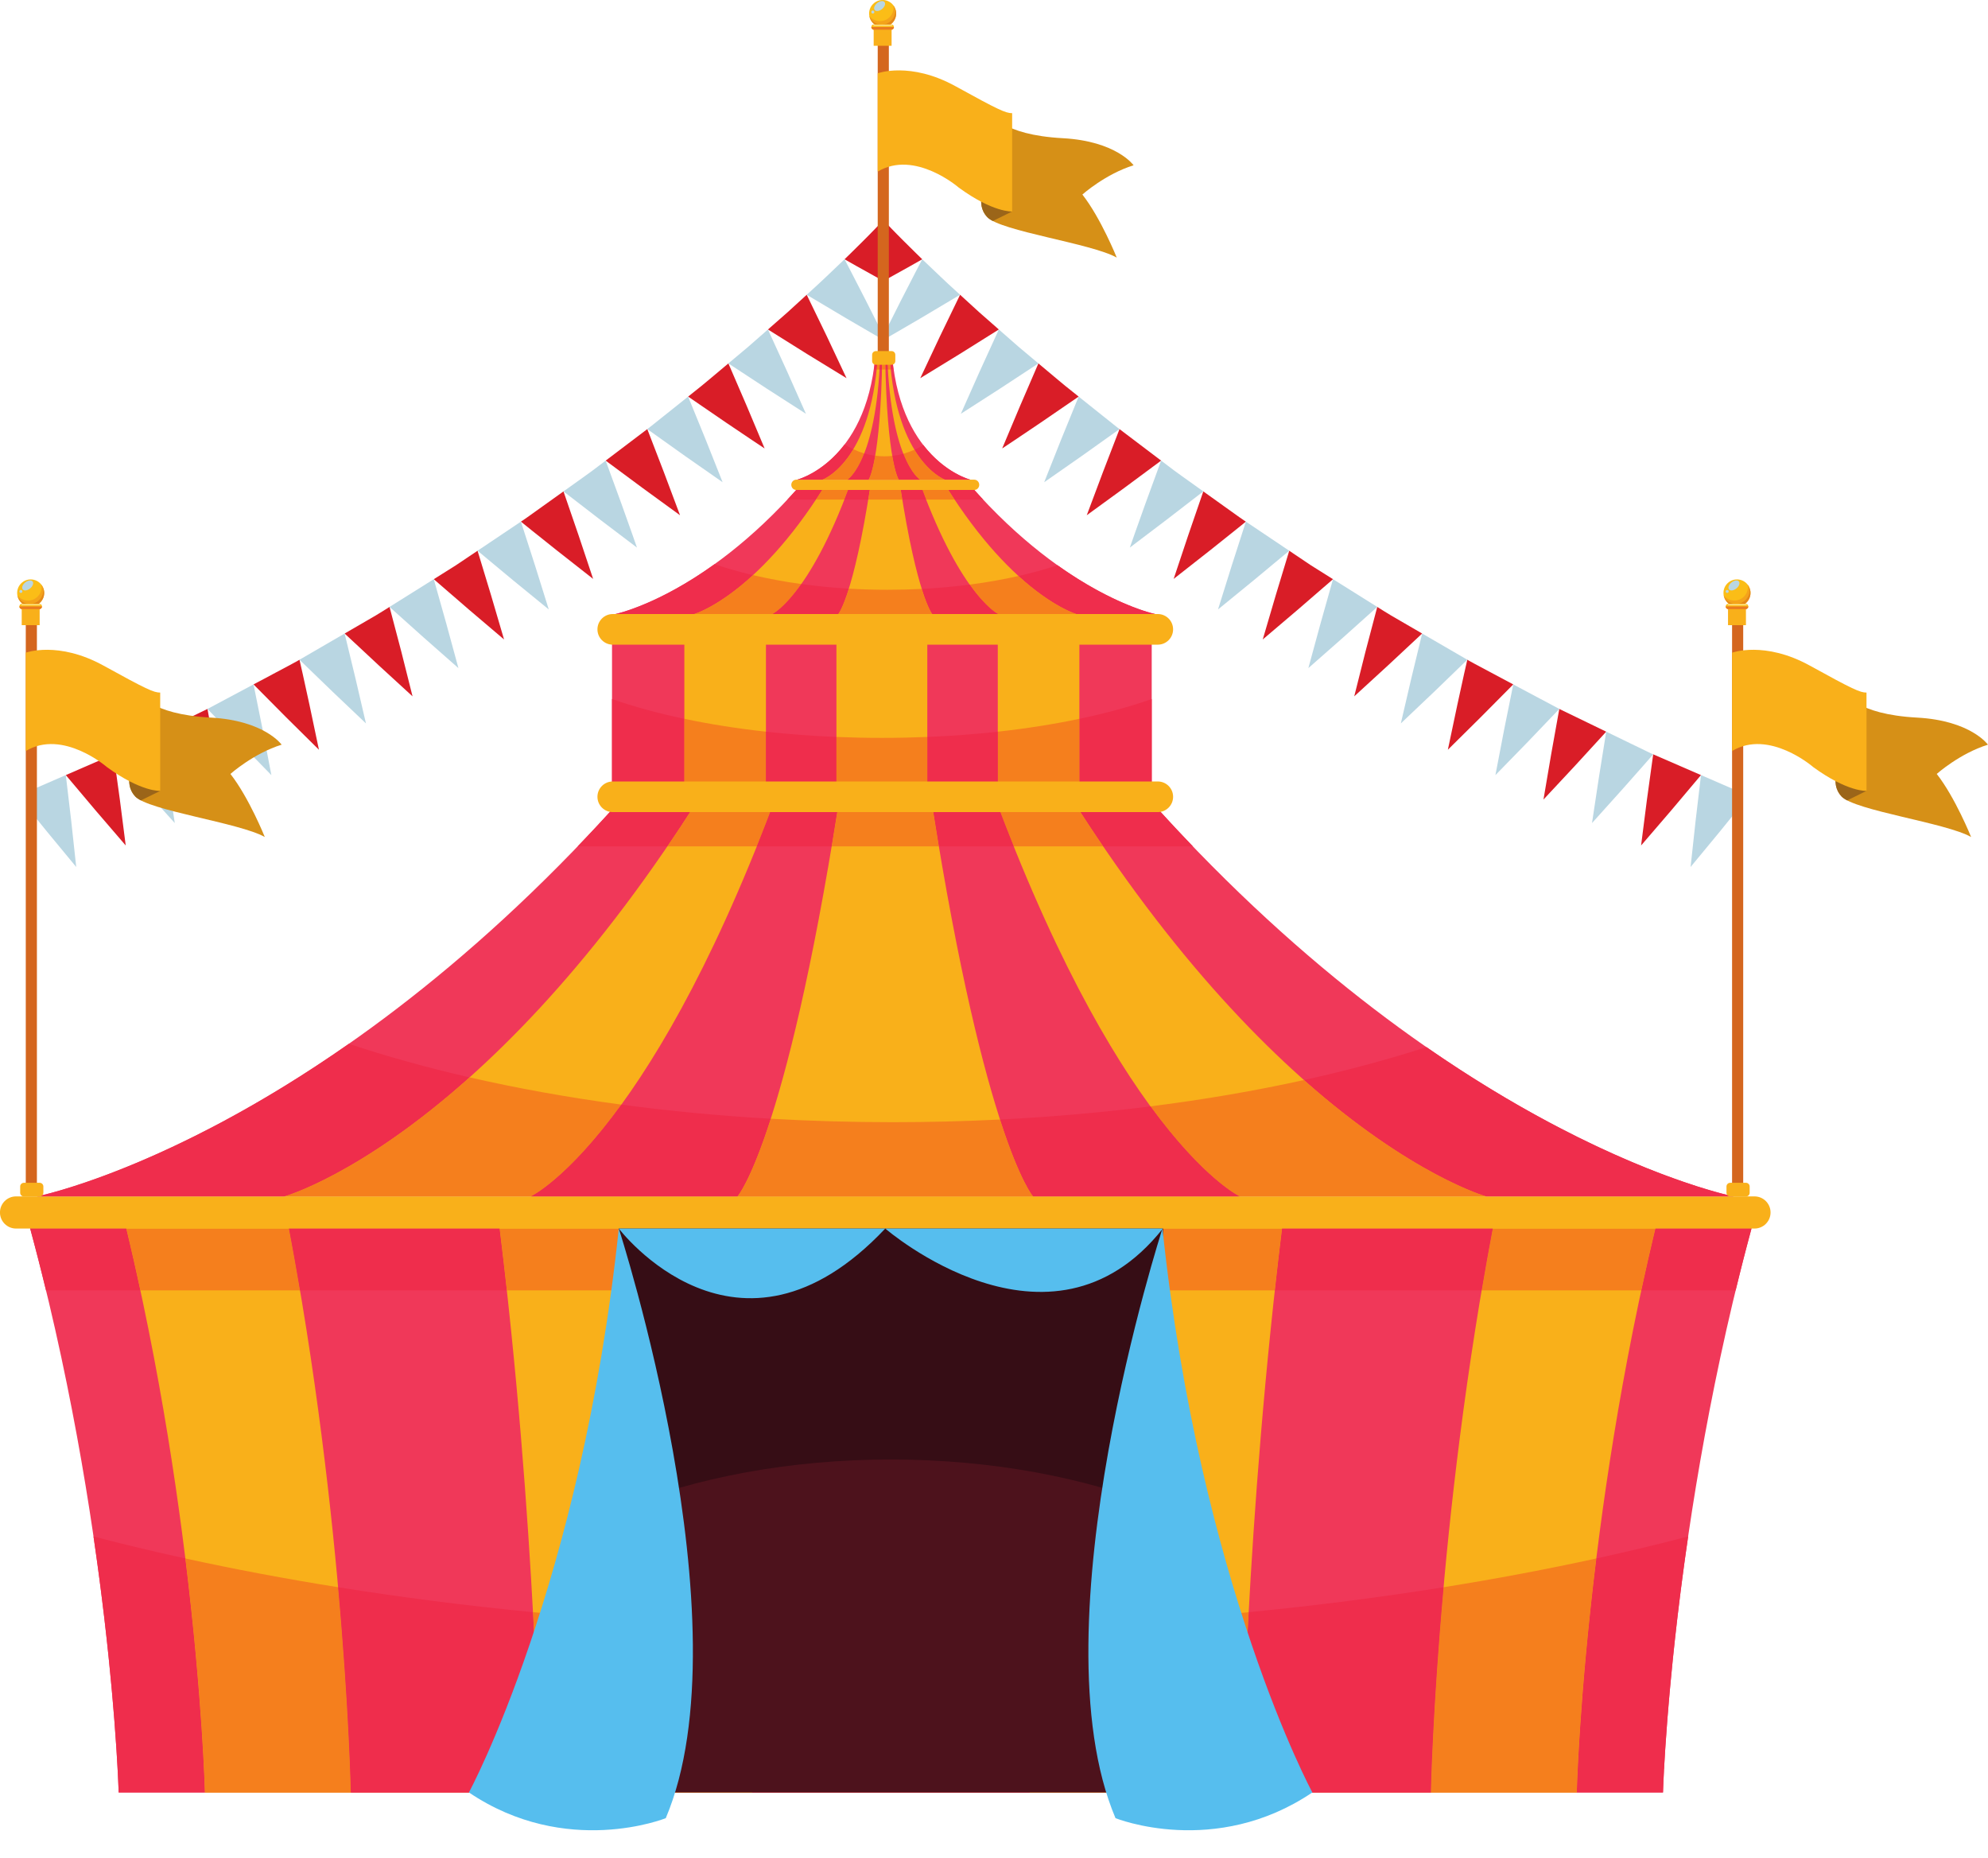 <?xml version="1.0" encoding="UTF-8"?><svg xmlns="http://www.w3.org/2000/svg" xmlns:xlink="http://www.w3.org/1999/xlink" height="1753.4" preserveAspectRatio="xMidYMid meet" version="1.0" viewBox="247.8 85.2 1876.2 1753.4" width="1876.2" zoomAndPan="magnify"><g><g><path d="M 1112.738 324.531 C 1109.5 321.328 1105.18 317.059 1100.871 312.789 C 1096.512 308.531 1092.469 304.25 1089.301 301.051 C 1086.379 298 1084.43 295.969 1084.43 295.969 C 1084.43 295.969 1082.32 299.262 1079.109 304.52 L 1079.109 351.691 C 1079.48 351.48 1079.859 351.281 1080.23 351.07 C 1089.73 345.789 1099.219 340.512 1106.34 336.551 C 1113.449 332.52 1118.191 329.84 1118.191 329.84 C 1118.191 329.84 1115.941 327.75 1112.738 324.531" fill="#d91d27"/></g><g><path d="M 1078.711 407.48 C 1078.711 407.48 1088.359 387.852 1098.238 368.449 C 1108.102 349.031 1118.191 329.84 1118.191 329.84 C 1118.191 329.84 1127.039 338.27 1135.891 346.699 C 1140.262 350.949 1144.859 355.031 1148.23 358.16 C 1151.629 361.262 1153.891 363.328 1153.891 363.328 C 1153.891 363.328 1135.172 374.48 1116.449 385.621 C 1097.621 396.73 1078.711 407.48 1078.711 407.48" fill="#b9d6e2"/></g><g><path d="M 1116.32 442.031 C 1116.32 442.031 1125.609 422.281 1134.91 402.531 C 1144.398 382.93 1153.891 363.328 1153.891 363.328 C 1153.891 363.328 1162.941 371.609 1172 379.879 C 1181.238 387.98 1190.469 396.09 1190.469 396.09 C 1190.469 396.09 1172.02 407.648 1153.559 419.211 C 1134.941 430.621 1116.32 442.031 1116.32 442.031" fill="#d91d27"/></g><g><path d="M 1154.621 475.629 C 1154.621 475.629 1163.5 455.68 1172.371 435.719 C 1181.422 415.91 1190.469 396.09 1190.469 396.09 C 1190.469 396.09 1199.711 404.191 1208.961 412.289 C 1218.391 420.199 1227.809 428.109 1227.809 428.109 C 1227.809 428.109 1209.59 440.059 1191.379 452.012 C 1173 463.809 1154.621 475.629 1154.621 475.629" fill="#b9d6e2"/></g><g><path d="M 1193.621 508.34 C 1193.621 508.34 1202.09 488.211 1210.559 468.09 C 1219.18 448.102 1227.809 428.109 1227.809 428.109 C 1227.809 428.109 1237.238 436.012 1246.672 443.922 C 1251.34 447.922 1256.18 451.719 1259.789 454.609 C 1263.398 457.488 1265.801 459.41 1265.801 459.41 C 1265.801 459.41 1247.809 471.738 1229.82 484.07 C 1211.711 496.391 1193.621 508.34 1193.621 508.34" fill="#d91d27"/></g><g><path d="M 1233.262 540.211 C 1233.262 540.211 1241.32 519.949 1249.371 499.68 C 1257.59 479.551 1265.801 459.41 1265.801 459.41 C 1265.801 459.41 1275.43 467.09 1285.051 474.781 C 1289.859 478.621 1294.672 482.461 1298.281 485.34 C 1301.871 488.25 1304.352 490.078 1304.352 490.078 C 1304.352 490.078 1286.641 502.691 1268.93 515.301 C 1251.09 527.762 1233.262 540.211 1233.262 540.211" fill="#b9d6e2"/></g><g><path d="M 1273.441 571.359 C 1273.441 571.359 1281.09 550.969 1288.738 530.602 C 1296.539 510.34 1304.352 490.078 1304.352 490.078 L 1343.629 519.82 C 1343.629 519.82 1326.16 532.762 1308.691 545.711 C 1291.07 558.531 1273.441 571.359 1273.441 571.359" fill="#d91d27"/></g><g><path d="M 1314.102 601.871 C 1314.102 601.871 1315.891 596.75 1318.59 589.059 C 1321.328 581.352 1324.988 571.078 1328.648 560.82 C 1336.141 540.32 1343.629 519.82 1343.629 519.82 C 1343.629 519.82 1346.078 521.68 1349.77 524.469 C 1353.441 527.27 1358.328 531.012 1363.391 534.539 C 1373.41 541.699 1383.441 548.871 1383.441 548.871 C 1383.441 548.871 1366.18 562.172 1348.922 575.48 C 1331.512 588.68 1314.102 601.871 1314.102 601.871" fill="#b9d6e2"/></g><g><path d="M 1355.449 631.441 C 1355.449 631.441 1362.371 610.738 1369.281 590.039 C 1376.359 569.449 1383.441 548.871 1383.441 548.871 C 1383.441 548.871 1393.461 556.031 1403.48 563.199 C 1408.5 566.781 1413.5 570.359 1417.262 573.051 C 1421.031 575.73 1423.621 577.391 1423.621 577.391 C 1423.621 577.391 1406.629 591.18 1389.648 604.59 C 1372.539 618.012 1355.449 631.441 1355.449 631.441" fill="#d91d27"/></g><g><path d="M 1397.32 660.238 C 1397.32 660.238 1403.809 639.48 1410.309 618.711 C 1416.969 598.051 1423.621 577.391 1423.621 577.391 L 1464.539 604.859 C 1464.539 604.859 1447.809 618.762 1431.09 632.66 C 1414.199 646.449 1397.32 660.238 1397.32 660.238" fill="#b9d6e2"/></g><g><path d="M 1439.531 688.57 C 1439.531 688.57 1445.699 667.59 1451.871 646.609 C 1458.211 625.73 1464.539 604.859 1464.539 604.859 C 1464.539 604.859 1474.77 611.73 1484.988 618.59 C 1495.422 625.148 1505.852 631.699 1505.852 631.699 C 1505.852 631.699 1489.352 645.98 1472.84 660.262 C 1456.18 674.422 1439.531 688.57 1439.531 688.57" fill="#d91d27"/></g><g><path d="M 1482.578 715.602 C 1482.578 715.602 1488.32 694.57 1494.051 673.551 C 1499.949 652.629 1505.852 631.699 1505.852 631.699 L 1547.602 657.859 C 1547.602 657.859 1531.43 672.352 1515.262 686.828 C 1498.922 701.219 1482.578 715.602 1482.578 715.602" fill="#b9d6e2"/></g><g><path d="M 1525.879 742.238 C 1525.879 742.238 1531.18 721.18 1536.469 700.129 C 1542.039 678.988 1547.602 657.859 1547.602 657.859 C 1547.602 657.859 1550.211 659.5 1554.129 661.949 C 1558 664.48 1563.359 667.5 1568.691 670.602 C 1579.328 676.781 1589.98 682.961 1589.98 682.961 C 1589.98 682.961 1574.051 697.828 1558.102 712.699 C 1541.988 727.469 1525.879 742.238 1525.879 742.238" fill="#d91d27"/></g><g><path d="M 1569.855 767.777 C 1569.855 767.777 1574.793 746.523 1579.742 725.27 C 1584.871 704.117 1589.977 682.965 1589.977 682.965 L 1632.574 707.691 C 1632.574 707.691 1616.98 722.766 1601.387 737.84 C 1585.621 752.805 1569.855 767.777 1569.855 767.777" fill="#b9d6e2"/></g><g><path d="M 1614.234 792.633 C 1614.234 792.633 1618.707 771.379 1623.199 750.129 C 1625.5 739.539 1627.824 728.957 1629.562 721.008 C 1631.371 713.02 1632.586 707.684 1632.586 707.684 C 1632.586 707.684 1633.246 708.074 1634.418 708.754 C 1635.566 709.453 1637.266 710.355 1639.312 711.438 C 1643.371 713.605 1648.801 716.504 1654.25 719.395 C 1665.109 725.184 1675.965 730.973 1675.965 730.973 C 1675.965 730.973 1660.625 746.438 1645.273 761.902 C 1629.758 777.273 1614.234 792.633 1614.234 792.633" fill="#d91d27"/></g><g><path d="M 1659.109 816.578 C 1659.109 816.578 1663.234 795.133 1667.348 773.676 C 1671.652 752.34 1675.957 730.977 1675.957 730.977 L 1719.406 754.121 C 1719.406 754.121 1704.426 769.797 1689.438 785.461 C 1674.277 801.02 1659.109 816.578 1659.109 816.578" fill="#b9d6e2"/></g><g><path d="M 1704.473 839.613 C 1704.473 839.613 1708.109 818.191 1711.754 796.773 C 1715.586 775.449 1719.406 754.121 1719.406 754.121 L 1763.691 775.578 C 1763.691 775.578 1748.988 791.625 1734.273 807.68 C 1719.375 823.648 1704.473 839.613 1704.473 839.613" fill="#d91d27"/></g><g><path d="M 1750.277 861.805 C 1750.277 861.805 1753.539 840.199 1756.801 818.594 C 1760.238 797.082 1763.688 775.566 1763.688 775.566 C 1763.688 775.566 1774.77 780.938 1785.828 786.305 C 1791.375 788.98 1796.91 791.668 1801.059 793.68 C 1803.133 794.684 1804.863 795.527 1806.07 796.113 C 1807.301 796.648 1808.012 796.953 1808.012 796.953 C 1808.012 796.953 1804.43 801.051 1799.062 807.199 C 1793.68 813.285 1786.504 821.395 1779.328 829.504 C 1764.797 845.652 1750.277 861.805 1750.277 861.805" fill="#b9d6e2"/></g><g><path d="M 1796.594 882.957 C 1796.594 882.957 1799.355 861.414 1802.098 839.867 C 1805.062 818.406 1808.02 796.949 1808.02 796.949 L 1853.129 816.535 C 1853.129 816.535 1839.102 833.184 1825.062 849.832 C 1810.816 866.395 1796.594 882.957 1796.594 882.957" fill="#d91d27"/></g><g><path d="M 1886.008 830.812 L 1853.137 816.531 C 1853.137 816.531 1850.578 838.16 1848.031 859.801 C 1845.672 881.52 1843.312 903.246 1843.312 903.246 C 1843.312 903.246 1857.141 886.504 1870.977 869.77 C 1876.254 863.254 1881.531 856.758 1886.008 851.219 L 1886.008 830.812" fill="#b9d6e2"/></g><g><path d="M 1050.301 324.531 C 1053.539 321.328 1057.852 317.059 1062.172 312.789 C 1066.531 308.531 1070.559 304.25 1073.73 301.051 C 1076.66 298 1078.602 295.969 1078.602 295.969 C 1078.602 295.969 1080.719 299.262 1083.93 304.52 L 1083.93 351.691 C 1083.551 351.48 1083.18 351.281 1082.801 351.07 C 1073.309 345.789 1063.809 340.512 1056.691 336.551 C 1049.578 332.52 1044.84 329.84 1044.84 329.84 C 1044.84 329.84 1047.09 327.75 1050.301 324.531" fill="#d91d27"/></g><g><path d="M 1084.328 407.48 C 1084.328 407.48 1074.68 387.852 1064.801 368.449 C 1054.93 349.031 1044.84 329.84 1044.84 329.84 C 1044.84 329.84 1035.988 338.27 1027.148 346.699 C 1022.77 350.949 1018.172 355.031 1014.801 358.16 C 1011.41 361.262 1009.141 363.328 1009.141 363.328 C 1009.141 363.328 1027.859 374.48 1046.59 385.621 C 1065.41 396.73 1084.328 407.48 1084.328 407.48" fill="#b9d6e2"/></g><g><path d="M 1046.719 442.031 C 1046.719 442.031 1037.422 422.281 1028.129 402.531 C 1018.641 382.93 1009.141 363.328 1009.141 363.328 C 1009.141 363.328 1000.09 371.609 991.031 379.879 C 981.797 387.98 972.559 396.09 972.559 396.09 C 972.559 396.09 991.016 407.648 1009.469 419.211 C 1028.102 430.621 1046.719 442.031 1046.719 442.031" fill="#d91d27"/></g><g><path d="M 1008.41 475.629 C 1008.41 475.629 999.535 455.68 990.664 435.719 C 981.613 415.91 972.559 396.09 972.559 396.09 C 972.559 396.09 963.316 404.191 954.078 412.289 C 944.648 420.199 935.223 428.109 935.223 428.109 C 935.223 428.109 953.438 440.059 971.656 452.012 C 990.031 463.809 1008.41 475.629 1008.41 475.629" fill="#b9d6e2"/></g><g><path d="M 969.414 508.34 C 969.414 508.34 960.945 488.211 952.48 468.09 C 943.852 448.102 935.223 428.109 935.223 428.109 C 935.223 428.109 925.793 436.012 916.367 443.922 C 911.695 447.922 906.852 451.719 903.246 454.609 C 899.637 457.488 897.227 459.41 897.227 459.41 C 897.227 459.41 915.227 471.738 933.219 484.07 C 951.32 496.391 969.414 508.34 969.414 508.34" fill="#d91d27"/></g><g><path d="M 929.777 540.211 C 929.777 540.211 921.719 519.949 913.66 499.68 C 905.445 479.551 897.227 459.41 897.227 459.41 C 897.227 459.41 887.609 467.09 877.984 474.781 C 873.172 478.621 868.363 482.461 864.754 485.34 C 861.172 488.25 858.688 490.078 858.688 490.078 C 858.688 490.078 876.395 502.691 894.102 515.301 C 911.938 527.762 929.777 540.211 929.777 540.211" fill="#b9d6e2"/></g><g><path d="M 889.59 571.359 C 889.59 571.359 881.941 550.969 874.293 530.602 C 866.488 510.34 858.688 490.078 858.688 490.078 L 819.406 519.82 C 819.406 519.82 836.871 532.762 854.34 545.711 C 871.969 558.531 889.59 571.359 889.59 571.359" fill="#d91d27"/></g><g><path d="M 848.938 601.871 C 848.938 601.871 847.141 596.75 844.453 589.059 C 841.703 581.352 838.047 571.078 834.387 560.82 C 826.898 540.32 819.406 519.82 819.406 519.82 C 819.406 519.82 816.953 521.68 813.27 524.469 C 809.59 527.27 804.699 531.012 799.645 534.539 C 789.625 541.699 779.598 548.871 779.598 548.871 C 779.598 548.871 796.859 562.172 814.109 575.48 C 831.523 588.68 848.938 601.871 848.938 601.871" fill="#b9d6e2"/></g><g><path d="M 807.586 631.441 C 807.586 631.441 800.668 610.738 793.75 590.039 C 786.676 569.449 779.598 548.871 779.598 548.871 C 779.598 548.871 769.578 556.031 759.555 563.199 C 754.547 566.781 749.531 570.359 745.773 573.051 C 742.008 575.73 739.414 577.391 739.414 577.391 C 739.414 577.391 756.402 591.18 773.391 604.59 C 790.488 618.012 807.586 631.441 807.586 631.441" fill="#d91d27"/></g><g><path d="M 765.715 660.238 C 765.715 660.238 759.219 639.48 752.723 618.711 C 746.07 598.051 739.414 577.391 739.414 577.391 L 698.5 604.859 C 698.5 604.859 715.219 618.762 731.945 632.66 C 748.832 646.449 765.715 660.238 765.715 660.238" fill="#b9d6e2"/></g><g><path d="M 723.508 688.57 C 723.508 688.57 717.34 667.59 711.168 646.609 C 704.836 625.73 698.5 604.859 698.5 604.859 C 698.5 604.859 688.27 611.73 678.039 618.59 C 667.609 625.148 657.184 631.699 657.184 631.699 C 657.184 631.699 673.688 645.98 690.195 660.262 C 706.852 674.422 723.508 688.57 723.508 688.57" fill="#d91d27"/></g><g><path d="M 680.449 715.602 C 680.449 715.602 674.719 694.57 668.984 673.551 C 663.082 652.629 657.184 631.699 657.184 631.699 L 615.43 657.859 C 615.43 657.859 631.602 672.352 647.773 686.828 C 664.113 701.219 680.449 715.602 680.449 715.602" fill="#b9d6e2"/></g><g><path d="M 637.152 742.238 C 637.152 742.238 631.859 721.18 626.566 700.129 C 621 678.988 615.43 657.859 615.43 657.859 C 615.43 657.859 612.82 659.5 608.906 661.949 C 605.035 664.48 599.672 667.5 594.352 670.602 C 583.703 676.781 573.051 682.961 573.051 682.961 C 573.051 682.961 588.988 697.828 604.93 712.699 C 621.039 727.469 637.152 742.238 637.152 742.238" fill="#d91d27"/></g><g><path d="M 593.172 767.781 C 593.172 767.781 588.227 746.52 583.285 725.27 C 578.172 704.121 573.051 682.961 573.051 682.961 L 530.453 707.691 C 530.453 707.691 546.047 722.762 561.641 737.828 C 577.406 752.801 593.172 767.781 593.172 767.781" fill="#b9d6e2"/></g><g><path d="M 548.809 792.641 C 548.809 792.641 544.328 771.379 539.848 750.129 C 537.531 739.539 535.215 728.961 533.473 721.02 C 531.664 713.02 530.453 707.691 530.453 707.691 C 530.453 707.691 529.789 708.078 528.625 708.762 C 527.477 709.449 525.777 710.359 523.734 711.441 C 519.668 713.609 514.234 716.512 508.801 719.398 C 497.938 725.191 487.078 730.98 487.078 730.98 C 487.078 730.98 502.422 746.441 517.762 761.91 C 533.285 777.27 548.809 792.641 548.809 792.641" fill="#d91d27"/></g><g><path d="M 503.918 816.57 C 503.918 816.57 499.797 795.129 495.68 773.68 C 491.379 752.328 487.078 730.98 487.078 730.98 L 443.621 754.121 C 443.621 754.121 458.609 769.789 473.594 785.461 C 488.758 801.012 503.918 816.57 503.918 816.57" fill="#b9d6e2"/></g><g><path d="M 458.551 839.609 C 458.551 839.609 454.914 818.191 451.277 796.77 C 447.445 775.449 443.621 754.121 443.621 754.121 L 399.332 775.57 C 399.332 775.57 414.039 791.621 428.754 807.68 C 443.652 823.641 458.551 839.609 458.551 839.609" fill="#d91d27"/></g><g><path d="M 412.742 861.801 C 412.742 861.801 409.488 840.199 406.227 818.59 C 402.781 797.078 399.332 775.57 399.332 775.57 C 399.332 775.57 388.262 780.93 377.191 786.301 C 371.656 788.98 366.121 791.66 361.973 793.672 C 359.895 794.68 358.168 795.52 356.953 796.109 C 355.723 796.641 355.016 796.949 355.016 796.949 C 355.016 796.949 358.598 801.051 363.961 807.191 C 369.352 813.281 376.527 821.391 383.707 829.5 C 398.227 845.648 412.742 861.801 412.742 861.801" fill="#b9d6e2"/></g><g><path d="M 366.449 882.961 C 366.449 882.961 363.688 861.41 360.934 839.871 C 357.977 818.41 355.016 796.949 355.016 796.949 L 309.906 816.531 C 309.906 816.531 323.941 833.18 337.973 849.828 C 352.215 866.398 366.449 882.961 366.449 882.961" fill="#d91d27"/></g><g><path d="M 277.031 830.82 L 309.906 816.531 C 309.906 816.531 312.461 838.172 315.023 859.801 C 317.375 881.52 319.734 903.25 319.734 903.25 C 319.734 903.25 305.898 886.512 292.066 869.77 C 286.785 863.262 281.52 856.762 277.031 851.219 L 277.031 830.82" fill="#b9d6e2"/></g><g><path d="M 1178.965 257.73 C 1178.965 257.73 1166.973 276.559 1179.438 289.973 C 1191.91 303.402 1277.809 314.758 1301.734 328.246 C 1301.734 328.246 1286.852 291.168 1269.312 268.75 C 1269.312 268.75 1291.07 249.359 1317.641 241.145 C 1317.641 241.145 1301.48 218.352 1250.801 215.598 C 1192.426 212.43 1183.695 192.188 1183.695 192.188 L 1178.965 257.73" fill="#d69017"/></g><g><path d="M 1184.82 293.73 L 1203.031 284.75 L 1174.281 270.109 C 1173.148 276.27 1173.609 283.699 1179.441 289.98 C 1180.621 291.25 1182.449 292.5 1184.82 293.73" fill="#9b6519"/></g><g><path d="M 1086.668 422.938 L 1076.156 422.938 L 1076.156 116.719 L 1086.668 116.719 L 1086.668 422.938" fill="#d4661e"/></g><g><path d="M 1089.258 128.395 L 1072.336 128.395 L 1072.336 112.059 L 1089.258 112.059 L 1089.258 128.395" fill="#f9b01a"/></g><g><path d="M 1093.547 97.969 C 1093.547 105.008 1087.84 110.723 1080.789 110.723 C 1073.75 110.723 1068.039 105.008 1068.039 97.969 C 1068.039 90.918 1073.75 85.211 1080.789 85.211 C 1087.84 85.211 1093.547 90.918 1093.547 97.969" fill="#fbbd17"/></g><g><path d="M 1080.719 110.727 L 1080.719 110.727 M 1080.648 110.727 L 1080.637 110.727 L 1080.648 110.727 M 1080.578 110.727 C 1080.566 110.727 1080.566 110.727 1080.559 110.727 C 1080.566 110.727 1080.566 110.727 1080.578 110.727 M 1080.508 110.727 C 1080.496 110.715 1080.488 110.715 1080.477 110.715 L 1080.488 110.715 C 1080.488 110.715 1080.496 110.715 1080.508 110.727 M 1080.438 110.715 C 1080.426 110.715 1080.418 110.715 1080.398 110.715 L 1080.406 110.715 C 1080.418 110.715 1080.426 110.715 1080.438 110.715 M 1080.367 110.715 C 1080.348 110.715 1080.336 110.715 1080.328 110.715 C 1080.336 110.715 1080.348 110.715 1080.367 110.715 M 1080.289 110.715 C 1080.277 110.715 1080.266 110.715 1080.258 110.715 L 1080.266 110.715 C 1080.277 110.715 1080.277 110.715 1080.289 110.715 M 1080.207 110.715 C 1080.199 110.715 1080.199 110.715 1080.188 110.703 C 1080.188 110.715 1080.188 110.715 1080.188 110.715 C 1080.199 110.715 1080.207 110.715 1080.207 110.715 M 1080.086 110.703 C 1080.078 110.703 1080.066 110.703 1080.059 110.703 C 1080.066 110.703 1080.078 110.703 1080.078 110.703 C 1080.086 110.703 1080.086 110.703 1080.086 110.703 M 1080.02 110.703 C 1080.008 110.703 1079.996 110.703 1079.977 110.691 C 1079.988 110.703 1080.008 110.703 1080.02 110.703 M 1079.938 110.691 C 1079.926 110.691 1079.918 110.691 1079.906 110.691 C 1079.918 110.691 1079.926 110.691 1079.938 110.691 M 1079.859 110.691 C 1079.848 110.691 1079.836 110.691 1079.828 110.691 C 1079.836 110.691 1079.848 110.691 1079.859 110.691 M 1079.789 110.68 C 1079.777 110.68 1079.766 110.68 1079.758 110.68 C 1079.758 110.68 1079.766 110.68 1079.766 110.68 C 1079.766 110.68 1079.777 110.68 1079.789 110.68 M 1079.707 110.68 C 1079.699 110.68 1079.688 110.68 1079.676 110.672 C 1079.688 110.672 1079.688 110.672 1079.688 110.672 C 1079.688 110.68 1079.688 110.68 1079.699 110.68 C 1079.699 110.68 1079.707 110.68 1079.707 110.68 M 1079.629 110.672 C 1079.629 110.672 1079.617 110.672 1079.609 110.672 C 1079.617 110.672 1079.629 110.672 1079.629 110.672 M 1079.559 110.66 L 1079.547 110.66 C 1079.559 110.66 1079.559 110.66 1079.559 110.66 M 1093.547 97.914 C 1093.547 97.902 1093.547 97.902 1093.547 97.902 C 1093.547 97.891 1093.547 97.891 1093.547 97.891 C 1093.547 97.902 1093.547 97.902 1093.547 97.914 M 1093.547 97.848 C 1093.547 97.836 1093.547 97.824 1093.547 97.824 L 1093.547 97.812 C 1093.547 97.824 1093.547 97.836 1093.547 97.848 M 1093.547 97.781 C 1093.547 97.781 1093.547 97.77 1093.547 97.77 C 1093.547 97.758 1093.547 97.758 1093.547 97.746 C 1093.547 97.758 1093.547 97.77 1093.547 97.781 M 1093.547 97.703 C 1093.547 97.691 1093.547 97.691 1093.547 97.68 C 1093.547 97.691 1093.547 97.691 1093.547 97.703" fill="#f6c593"/></g><g><path d="M 1080.727 110.711 C 1080.715 110.711 1080.703 110.711 1080.703 110.711 C 1080.703 110.711 1080.715 110.711 1080.727 110.711 M 1080.645 110.711 C 1080.637 110.711 1080.637 110.711 1080.625 110.711 C 1080.637 110.711 1080.637 110.711 1080.645 110.711 M 1080.562 110.711 C 1080.562 110.711 1080.555 110.711 1080.555 110.711 L 1080.562 110.711 M 1080.496 110.711 L 1080.484 110.711 C 1080.484 110.711 1080.484 110.711 1080.473 110.711 C 1080.484 110.711 1080.484 110.711 1080.496 110.711 M 1080.414 110.703 L 1080.406 110.703 L 1080.414 110.703 M 1080.305 110.703 C 1080.293 110.703 1080.293 110.703 1080.293 110.703 C 1080.285 110.703 1080.285 110.703 1080.273 110.703 C 1080.285 110.703 1080.293 110.703 1080.305 110.703 M 1080.234 110.703 C 1080.227 110.703 1080.227 110.703 1080.215 110.703 C 1080.215 110.703 1080.203 110.703 1080.195 110.703 C 1080.203 110.703 1080.215 110.703 1080.234 110.703 M 1080.164 110.691 C 1080.145 110.691 1080.137 110.691 1080.125 110.691 C 1080.137 110.691 1080.145 110.691 1080.164 110.691 M 1080.086 110.691 C 1080.086 110.691 1080.074 110.691 1080.066 110.691 C 1080.066 110.691 1080.055 110.691 1080.047 110.691 C 1080.066 110.691 1080.074 110.691 1080.086 110.691 M 1080.023 110.691 C 1080.016 110.691 1079.996 110.691 1079.984 110.691 C 1079.984 110.691 1079.984 110.691 1079.973 110.691 C 1079.996 110.691 1080.004 110.691 1080.023 110.691 M 1079.953 110.68 L 1079.945 110.68 C 1079.934 110.68 1079.926 110.68 1079.914 110.68 C 1079.914 110.68 1079.914 110.68 1079.902 110.68 C 1079.926 110.68 1079.934 110.68 1079.953 110.68 M 1079.883 110.68 C 1079.875 110.68 1079.875 110.68 1079.863 110.68 C 1079.855 110.68 1079.844 110.68 1079.836 110.68 C 1079.855 110.68 1079.863 110.68 1079.883 110.68 M 1079.816 110.668 C 1079.805 110.668 1079.805 110.668 1079.793 110.668 C 1079.785 110.668 1079.773 110.668 1079.773 110.668 C 1079.785 110.668 1079.805 110.668 1079.816 110.668 M 1079.754 110.668 C 1079.746 110.668 1079.727 110.668 1079.715 110.668 C 1079.715 110.668 1079.703 110.668 1079.703 110.668 C 1079.727 110.668 1079.734 110.668 1079.754 110.668 M 1079.695 110.668 C 1079.695 110.668 1079.695 110.668 1079.684 110.668 C 1079.676 110.656 1079.656 110.656 1079.637 110.656 C 1079.637 110.656 1079.625 110.656 1079.613 110.656 C 1079.594 110.656 1079.586 110.656 1079.566 110.645 C 1079.566 110.645 1079.566 110.645 1079.555 110.645 C 1073.836 110.102 1069.227 105.754 1068.246 100.152 C 1070.586 103.184 1074.234 105.145 1078.344 105.145 C 1085.383 105.145 1091.094 99.434 1091.094 92.391 C 1091.094 91.637 1091.023 90.902 1090.895 90.184 C 1092.504 92.27 1093.484 94.852 1093.555 97.668 C 1093.555 97.68 1093.555 97.68 1093.555 97.691 C 1093.555 97.703 1093.555 97.727 1093.555 97.734 C 1093.555 97.746 1093.555 97.746 1093.555 97.758 C 1093.523 95.805 1093.035 93.965 1092.223 92.324 C 1092.477 93.332 1092.613 94.375 1092.613 95.461 C 1092.613 102.504 1086.906 108.219 1079.863 108.219 C 1074.863 108.219 1070.555 105.344 1068.465 101.152 C 1069.797 106.297 1074.246 110.191 1079.695 110.668 M 1093.555 97.879 L 1093.555 97.879 M 1093.555 97.805 C 1093.555 97.805 1093.555 97.793 1093.555 97.793 C 1093.555 97.793 1093.555 97.805 1093.555 97.805" fill="#f4a31b"/></g><g><path d="M 1080.789 110.723 C 1080.766 110.723 1080.746 110.723 1080.715 110.723 C 1080.746 110.723 1080.766 110.723 1080.789 110.723 C 1087.836 110.723 1093.547 105.012 1093.547 97.969 C 1093.547 105.012 1087.836 110.723 1080.789 110.723 M 1080.688 110.723 C 1080.676 110.723 1080.656 110.723 1080.648 110.723 C 1080.656 110.723 1080.676 110.723 1080.688 110.723 M 1080.609 110.723 C 1080.598 110.723 1080.586 110.723 1080.578 110.723 C 1080.586 110.723 1080.598 110.723 1080.609 110.723 M 1080.527 110.723 C 1080.516 110.723 1080.516 110.723 1080.508 110.723 C 1080.508 110.723 1080.516 110.723 1080.527 110.723 M 1080.457 110.723 C 1080.449 110.723 1080.438 110.723 1080.438 110.723 C 1080.438 110.723 1080.438 110.723 1080.449 110.723 C 1080.449 110.723 1080.449 110.723 1080.457 110.723 M 1080.375 110.711 L 1080.367 110.711 L 1080.375 110.711 M 1080.328 110.711 C 1080.316 110.711 1080.309 110.711 1080.309 110.711 C 1080.309 110.711 1080.316 110.711 1080.328 110.711 M 1080.258 110.711 C 1080.246 110.711 1080.238 110.711 1080.227 110.711 C 1080.238 110.711 1080.238 110.711 1080.246 110.711 C 1080.246 110.711 1080.258 110.711 1080.258 110.711 M 1080.188 110.711 C 1080.176 110.711 1080.168 110.711 1080.156 110.711 C 1080.156 110.711 1080.168 110.711 1080.168 110.711 C 1080.176 110.711 1080.176 110.711 1080.188 110.711 M 1080.117 110.699 C 1080.105 110.699 1080.098 110.699 1080.086 110.699 C 1080.086 110.699 1080.098 110.699 1080.098 110.699 C 1080.105 110.699 1080.105 110.699 1080.117 110.699 M 1080.039 110.699 C 1080.027 110.699 1080.016 110.699 1080.016 110.699 C 1080.027 110.699 1080.027 110.699 1080.039 110.699 M 1079.828 110.691 L 1079.828 110.691 M 1079.758 110.68 L 1079.758 110.68 M 1093.547 97.969 C 1093.547 97.945 1093.547 97.934 1093.547 97.91 C 1093.547 97.934 1093.547 97.945 1093.547 97.969 M 1093.547 97.879 C 1093.547 97.879 1093.547 97.867 1093.547 97.867 C 1093.547 97.855 1093.547 97.855 1093.547 97.844 C 1093.547 97.855 1093.547 97.867 1093.547 97.879 M 1093.547 97.777 L 1093.547 97.777" fill="#eab68a"/></g><g><path d="M 1080.699 110.723 L 1080.688 110.723 L 1080.699 110.723 M 1080.617 110.723 L 1080.609 110.723 L 1080.617 110.723 M 1080.551 110.723 C 1080.539 110.723 1080.539 110.723 1080.527 110.723 C 1080.527 110.723 1080.539 110.723 1080.551 110.723 M 1080.469 110.711 L 1080.461 110.711 C 1080.449 110.711 1080.449 110.711 1080.449 110.711 C 1080.461 110.711 1080.469 110.711 1080.469 110.711 M 1080.398 110.711 C 1080.398 110.711 1080.391 110.711 1080.379 110.711 L 1080.367 110.711 C 1080.379 110.711 1080.391 110.711 1080.398 110.711 M 1080.328 110.711 C 1080.32 110.711 1080.309 110.711 1080.309 110.711 C 1080.301 110.711 1080.301 110.711 1080.301 110.711 C 1080.309 110.711 1080.32 110.711 1080.328 110.711 M 1080.25 110.711 C 1080.238 110.711 1080.238 110.711 1080.23 110.711 C 1080.23 110.711 1080.238 110.711 1080.25 110.711 M 1080.168 110.699 C 1080.168 110.699 1080.16 110.699 1080.16 110.699 C 1080.16 110.699 1080.16 110.699 1080.168 110.699 M 1080.121 110.699 C 1080.109 110.699 1080.109 110.699 1080.098 110.699 C 1080.109 110.699 1080.109 110.699 1080.121 110.699 M 1080.039 110.699 C 1080.027 110.699 1080.027 110.699 1080.02 110.699 C 1080.027 110.699 1080.039 110.699 1080.039 110.699 M 1079.969 110.691 C 1079.969 110.691 1079.961 110.691 1079.949 110.691 C 1079.961 110.691 1079.969 110.691 1079.969 110.691 M 1079.898 110.691 C 1079.898 110.691 1079.891 110.691 1079.879 110.691 C 1079.891 110.691 1079.898 110.691 1079.898 110.691 M 1079.828 110.691 C 1079.82 110.68 1079.82 110.68 1079.809 110.68 C 1079.82 110.68 1079.828 110.68 1079.828 110.691 M 1079.758 110.68 L 1079.75 110.68 L 1079.758 110.68 M 1093.551 97.891 C 1093.551 97.879 1093.551 97.867 1093.551 97.855 C 1093.551 97.867 1093.551 97.867 1093.551 97.879 C 1093.551 97.879 1093.551 97.879 1093.551 97.891 M 1093.551 97.801 C 1093.551 97.789 1093.551 97.789 1093.551 97.777 C 1093.551 97.789 1093.551 97.789 1093.551 97.801" fill="#e89619"/></g><g><path d="M 1080.793 110.719 C 1080.773 110.719 1080.754 110.719 1080.723 110.719 C 1080.742 110.719 1080.773 110.719 1080.793 110.719 C 1087.84 110.719 1093.551 105.008 1093.551 97.961 C 1093.551 105.008 1087.84 110.719 1080.793 110.719 M 1080.691 110.719 C 1080.684 110.719 1080.664 110.719 1080.652 110.719 L 1080.645 110.719 C 1080.664 110.719 1080.672 110.719 1080.691 110.719 M 1080.613 110.719 C 1080.602 110.719 1080.594 110.719 1080.582 110.719 C 1080.57 110.719 1080.57 110.719 1080.562 110.719 C 1080.582 110.719 1080.594 110.719 1080.613 110.719 M 1080.531 110.719 C 1080.523 110.719 1080.512 110.719 1080.512 110.719 C 1080.504 110.707 1080.492 110.707 1080.492 110.707 C 1080.504 110.707 1080.512 110.719 1080.531 110.719 M 1080.453 110.707 C 1080.441 110.707 1080.441 110.707 1080.441 110.707 C 1080.434 110.707 1080.422 110.707 1080.41 110.707 C 1080.422 110.707 1080.434 110.707 1080.453 110.707 M 1080.371 110.707 C 1080.352 110.707 1080.344 110.707 1080.332 110.707 C 1080.344 110.707 1080.352 110.707 1080.371 110.707 M 1080.273 110.707 L 1080.262 110.707 C 1080.262 110.707 1080.25 110.707 1080.25 110.707 C 1080.262 110.707 1080.273 110.707 1080.273 110.707 M 1080.191 110.707 C 1080.191 110.707 1080.191 110.707 1080.191 110.695 C 1080.184 110.695 1080.184 110.695 1080.172 110.695 C 1080.184 110.695 1080.184 110.695 1080.191 110.707 M 1080.102 110.695 C 1080.102 110.695 1080.09 110.695 1080.09 110.695 C 1080.09 110.695 1080.09 110.695 1080.082 110.695 C 1080.09 110.695 1080.102 110.695 1080.102 110.695 M 1080.023 110.695 L 1080.023 110.695 M 1079.773 110.672 C 1079.773 110.672 1079.762 110.672 1079.762 110.672 L 1079.773 110.672 M 1079.703 110.672 C 1079.691 110.672 1079.691 110.672 1079.691 110.664 C 1079.691 110.672 1079.691 110.672 1079.703 110.672 M 1093.551 97.961 C 1093.551 97.941 1093.551 97.918 1093.551 97.895 C 1093.551 97.895 1093.551 97.895 1093.551 97.906 C 1093.551 97.918 1093.551 97.941 1093.551 97.961 M 1093.551 97.852 C 1093.551 97.84 1093.551 97.828 1093.551 97.809 C 1093.551 97.816 1093.551 97.828 1093.551 97.84 C 1093.551 97.852 1093.551 97.852 1093.551 97.852 M 1093.551 97.773 C 1093.551 97.773 1093.551 97.762 1093.551 97.762 C 1093.551 97.762 1093.551 97.773 1093.551 97.773" fill="#e59858"/></g><g><path d="M 1080.785 110.723 C 1080.766 110.723 1080.738 110.723 1080.715 110.723 C 1080.707 110.723 1080.695 110.723 1080.695 110.723 L 1080.688 110.723 C 1080.668 110.723 1080.656 110.723 1080.637 110.723 C 1080.625 110.723 1080.625 110.723 1080.617 110.723 L 1080.605 110.723 C 1080.586 110.723 1080.578 110.723 1080.555 110.723 L 1080.547 110.723 C 1080.535 110.723 1080.527 110.723 1080.527 110.723 C 1080.508 110.723 1080.496 110.723 1080.488 110.723 C 1080.477 110.723 1080.477 110.723 1080.465 110.723 C 1080.465 110.723 1080.457 110.723 1080.445 110.723 C 1080.426 110.723 1080.414 110.723 1080.406 110.723 L 1080.395 110.723 C 1080.387 110.711 1080.375 110.711 1080.367 110.711 C 1080.348 110.711 1080.336 110.711 1080.324 110.711 C 1080.316 110.711 1080.305 110.711 1080.297 110.711 C 1080.285 110.711 1080.277 110.711 1080.266 110.711 C 1080.266 110.711 1080.258 110.711 1080.246 110.711 C 1080.238 110.711 1080.227 110.711 1080.227 110.711 C 1080.207 110.711 1080.195 110.711 1080.188 110.711 C 1080.176 110.711 1080.176 110.711 1080.168 110.711 C 1080.156 110.711 1080.156 110.711 1080.156 110.711 C 1080.137 110.711 1080.125 110.711 1080.117 110.703 C 1080.105 110.703 1080.105 110.703 1080.098 110.703 C 1080.098 110.703 1080.086 110.703 1080.078 110.703 C 1080.066 110.703 1080.059 110.703 1080.035 110.703 C 1080.035 110.703 1080.027 110.703 1080.016 110.703 C 1079.996 110.703 1079.988 110.703 1079.965 110.703 C 1079.965 110.703 1079.957 110.703 1079.945 110.703 C 1079.926 110.691 1079.918 110.691 1079.895 110.691 C 1079.895 110.691 1079.887 110.691 1079.875 110.691 C 1079.855 110.691 1079.848 110.691 1079.828 110.691 C 1079.828 110.691 1079.816 110.691 1079.805 110.691 C 1079.797 110.691 1079.777 110.68 1079.766 110.68 L 1079.746 110.68 C 1079.727 110.68 1079.719 110.68 1079.695 110.68 C 1079.688 110.68 1079.688 110.68 1079.688 110.68 C 1074.238 110.203 1069.785 106.316 1068.457 101.164 C 1070.547 105.352 1074.855 108.23 1079.855 108.23 C 1086.895 108.23 1092.605 102.527 1092.605 95.48 C 1092.605 94.395 1092.465 93.344 1092.215 92.336 C 1093.027 93.973 1093.516 95.824 1093.547 97.773 C 1093.547 97.773 1093.547 97.773 1093.547 97.785 C 1093.547 97.785 1093.547 97.797 1093.547 97.797 C 1093.547 97.809 1093.547 97.82 1093.547 97.82 C 1093.547 97.84 1093.547 97.852 1093.547 97.863 C 1093.547 97.875 1093.547 97.887 1093.547 97.895 C 1093.547 97.918 1093.547 97.953 1093.547 97.973 C 1093.547 105.02 1087.836 110.723 1080.785 110.723" fill="#e4871b"/></g><g><path d="M 1080.242 93.738 C 1077.684 95.816 1074.562 96.238 1073.293 94.672 C 1072.023 93.105 1073.074 90.145 1075.645 88.066 C 1078.203 85.977 1081.312 85.555 1082.594 87.121 C 1083.863 88.691 1082.812 91.648 1080.242 93.738" fill="#b9d6e2"/></g><g><path d="M 1072.98 96.527 C 1072.98 97.312 1072.34 97.965 1071.551 97.965 C 1070.75 97.965 1070.109 97.312 1070.109 96.527 C 1070.109 95.73 1070.75 95.09 1071.551 95.09 C 1072.34 95.09 1072.98 95.73 1072.98 96.527" fill="#b9d6e2"/></g><g><path d="M 1091.48 110.715 C 1091.48 112.145 1090.332 113.285 1088.91 113.285 L 1072.68 113.285 C 1071.262 113.285 1070.109 112.145 1070.109 110.715 C 1070.109 109.301 1071.262 108.145 1072.68 108.145 L 1088.91 108.145 C 1090.332 108.145 1091.48 109.301 1091.48 110.715" fill="#fbbd17"/></g><g><path d="M 1072.68 113.285 L 1088.91 113.285 C 1090.328 113.285 1091.48 112.148 1091.48 110.723 L 1070.109 110.723 C 1070.109 112.148 1071.258 113.285 1072.68 113.285" fill="#ea7b20"/></g><g><path d="M 1090.035 109.117 C 1090.035 109.383 1089.816 109.602 1089.555 109.602 L 1072.426 109.602 C 1072.164 109.602 1071.945 109.383 1071.945 109.117 C 1071.945 108.855 1072.164 108.637 1072.426 108.637 L 1089.555 108.637 C 1089.816 108.637 1090.035 108.855 1090.035 109.117" fill="#fce798"/></g><g><path d="M 1076.16 154.348 C 1076.16 154.348 1106.793 142.98 1149.637 166.602 C 1190.207 188.977 1196.902 191.98 1203.027 191.98 L 1203.027 284.758 C 1203.027 284.758 1185.102 285.898 1152.727 262.266 C 1152.727 262.266 1111.145 226.121 1076.16 247.117 L 1076.16 154.348" fill="#f9b01a"/></g><g><path d="M 825.395 837.012 L 1334.75 837.012 L 1334.75 679.031 L 825.395 679.031 Z M 825.395 837.012" fill="#f03859"/></g><g><path d="M 893.66 837.012 L 1266.488 837.012 L 1266.488 679.031 L 893.66 679.031 Z M 893.66 837.012" fill="#f9b01a"/></g><g><path d="M 970.676 837.012 L 1189.469 837.012 L 1189.469 679.031 L 970.676 679.031 Z M 970.676 837.012" fill="#f03859"/></g><g><path d="M 1037.191 837.012 L 1122.961 837.012 L 1122.961 679.031 L 1037.191 679.031 Z M 1037.191 837.012" fill="#f9b01a"/></g><g><path d="M 1334.75 837.012 L 1266.488 837.012 L 1266.488 763.449 C 1291.5 758.191 1314.422 751.898 1334.75 744.762 L 1334.75 837.012 M 893.66 837.012 L 825.395 837.012 L 825.395 744.762 C 845.73 751.898 868.656 758.191 893.66 763.449 L 893.66 837.012" fill="#ef2d4c"/></g><g><path d="M 1266.488 837.012 L 1189.469 837.012 L 1189.469 775.578 C 1216.75 772.578 1242.57 768.488 1266.488 763.449 L 1266.488 837.012 M 970.676 837.012 L 893.66 837.012 L 893.66 763.449 C 917.578 768.488 943.402 772.578 970.676 775.578 L 970.676 837.012" fill="#f57f1d"/></g><g><path d="M 1189.469 837.012 L 1122.961 837.012 L 1122.961 780.559 C 1145.879 779.621 1168.121 777.93 1189.469 775.578 L 1189.469 837.012 M 1037.191 837.012 L 970.676 837.012 L 970.676 775.578 C 992.027 777.93 1014.27 779.621 1037.191 780.559 L 1037.191 837.012" fill="#ef2d4c"/></g><g><path d="M 1122.961 837.012 L 1037.191 837.012 L 1037.191 780.559 C 1051.25 781.129 1065.559 781.43 1080.07 781.43 C 1094.59 781.43 1108.898 781.129 1122.961 780.559 L 1122.961 837.012" fill="#f57f1d"/></g><g><path d="M 1337.664 845.32 L 828.895 845.32 C 541.832 1162.723 282.777 1214.062 282.777 1214.062 L 1883.773 1214.062 C 1883.773 1214.062 1624.727 1162.723 1337.664 845.32" fill="#f03859"/></g><g><path d="M 1263.504 845.312 L 903.066 845.312 C 699.691 1162.715 516.168 1214.059 516.168 1214.059 L 1650.406 1214.059 C 1650.406 1214.059 1466.879 1162.715 1263.504 845.312" fill="#f9b01a"/></g><g><path d="M 1189.531 845.32 L 977.035 845.32 C 857.141 1162.719 748.941 1214.059 748.941 1214.059 L 1417.621 1214.059 C 1417.621 1214.059 1309.43 1162.719 1189.531 845.32" fill="#f03859"/></g><g><path d="M 1127.602 845.32 L 1038.961 845.32 C 988.949 1162.719 943.816 1214.059 943.816 1214.059 L 1222.75 1214.059 C 1222.75 1214.059 1177.609 1162.719 1127.602 845.32" fill="#f9b01a"/></g><g><path d="M 1373.621 883.82 L 1373.59 883.82 C 1362.621 872.422 1351.602 860.648 1340.539 848.469 C 1351.609 860.66 1362.641 872.422 1373.621 883.82 M 792.98 883.82 L 792.941 883.82 C 803.805 872.539 814.715 860.922 825.664 848.879 C 814.738 860.891 803.809 872.57 792.98 883.82" fill="#f9abad"/></g><g><path d="M 1373.59 883.82 L 1288.949 883.82 C 1280.512 871.449 1272.02 858.609 1263.5 845.32 L 1337.672 845.32 C 1338.629 846.371 1339.578 847.422 1340.539 848.469 C 1351.602 860.648 1362.621 872.422 1373.59 883.82 M 877.617 883.82 L 792.98 883.82 C 803.809 872.57 814.738 860.891 825.664 848.879 C 826.742 847.699 827.816 846.512 828.895 845.32 L 903.062 845.32 C 894.547 858.609 886.051 871.449 877.617 883.82" fill="#ef2d4c"/></g><g><path d="M 1288.949 883.82 L 1204.531 883.82 C 1199.559 871.449 1194.551 858.609 1189.531 845.32 L 1263.5 845.32 C 1272.02 858.609 1280.512 871.449 1288.949 883.82 M 962.035 883.82 L 877.617 883.82 C 886.051 871.449 894.547 858.609 903.062 845.32 L 977.035 845.32 C 972.016 858.609 967.008 871.449 962.035 883.82" fill="#f57f1d"/></g><g><path d="M 1204.531 883.82 L 1133.859 883.82 C 1131.789 871.449 1129.699 858.609 1127.602 845.32 L 1189.531 845.32 C 1194.551 858.609 1199.559 871.449 1204.531 883.82 M 1032.711 883.82 L 962.035 883.82 C 967.008 871.449 972.016 858.609 977.035 845.32 L 1038.961 845.32 C 1036.871 858.609 1034.781 871.449 1032.711 883.82" fill="#ef2d4c"/></g><g><path d="M 1133.859 883.82 L 1032.711 883.82 C 1034.781 871.449 1036.871 858.609 1038.961 845.32 L 1127.602 845.32 C 1129.699 858.609 1131.789 871.449 1133.859 883.82" fill="#f57f1d"/></g><g><path d="M 273.441 1233.902 C 352.789 1521.691 359.797 1776.469 359.797 1776.469 L 1817.277 1776.469 C 1817.277 1776.469 1824.281 1521.691 1903.629 1233.902 L 273.441 1233.902" fill="#f03859"/></g><g><path d="M 364.465 1233.898 C 434.953 1521.691 441.172 1776.469 441.172 1776.469 L 1735.902 1776.469 C 1735.902 1776.469 1742.117 1521.691 1812.609 1233.898 L 364.465 1233.898" fill="#f9b01a"/></g><g><path d="M 518.5 1233.898 C 573.992 1521.688 578.887 1776.469 578.887 1776.469 L 1598.184 1776.469 C 1598.184 1776.469 1603.09 1521.688 1658.574 1233.898 L 518.5 1233.898" fill="#f03859"/></g><g><path d="M 718.039 1233.898 C 754.109 1521.691 757.289 1776.469 757.289 1776.469 L 1419.781 1776.469 C 1419.781 1776.469 1422.969 1521.691 1459.031 1233.898 L 718.039 1233.898" fill="#f9b01a"/></g><g><path d="M 942.086 1233.898 C 956.344 1521.691 957.605 1776.469 957.605 1776.469 L 1219.469 1776.469 C 1219.469 1776.469 1220.73 1521.691 1234.98 1233.898 L 942.086 1233.898" fill="#f03859"/></g><g><path d="M 1817.273 1776.469 L 359.793 1776.469 L 1817.273 1776.469 M 1817.273 1776.469 L 1817.273 1776.469 M 1817.273 1776.469 L 1817.273 1776.469 M 359.793 1776.469 L 359.793 1776.469 M 1817.273 1776.469 L 1817.273 1776.469 M 359.793 1776.469 C 359.793 1776.461 359.793 1776.461 359.793 1776.461 C 359.793 1776.461 359.793 1776.461 359.793 1776.469 M 1817.273 1776.469 C 1817.273 1776.461 1817.273 1776.461 1817.273 1776.461 C 1817.273 1776.461 1817.273 1776.461 1817.273 1776.469 M 1817.273 1776.461 C 1817.273 1776.449 1817.273 1776.441 1817.273 1776.43 C 1817.273 1776.441 1817.273 1776.449 1817.273 1776.461 M 359.793 1776.449 C 359.75 1774.891 356.918 1677.109 336.055 1534.93 C 356.926 1677.121 359.75 1774.891 359.793 1776.449 M 1817.273 1776.422 C 1817.34 1773.941 1820.234 1676.43 1841.004 1534.941 C 1841.004 1534.93 1841.004 1534.93 1841.004 1534.93 C 1820.246 1676.422 1817.34 1773.941 1817.273 1776.422" fill="#f9abad"/></g><g><path d="M 1817.273 1776.469 L 1735.898 1776.469 C 1735.898 1776.469 1738.066 1687.66 1754.34 1555.684 C 1784.066 1549.184 1812.969 1542.262 1841.004 1534.93 C 1820.234 1676.43 1817.34 1773.941 1817.273 1776.422 C 1817.273 1776.43 1817.273 1776.43 1817.273 1776.43 C 1817.273 1776.441 1817.273 1776.449 1817.273 1776.461 C 1817.273 1776.461 1817.273 1776.461 1817.273 1776.469 M 441.172 1776.469 L 359.793 1776.469 C 359.793 1776.461 359.793 1776.461 359.793 1776.461 C 359.793 1776.449 359.793 1776.449 359.793 1776.449 C 359.75 1774.891 356.926 1677.121 336.059 1534.941 C 364.09 1542.262 393 1549.184 422.719 1555.684 C 439.004 1687.66 441.172 1776.469 441.172 1776.469" fill="#ef2d4c"/></g><g><path d="M 1735.906 1776.469 L 1598.184 1776.469 C 1598.184 1776.469 1599.656 1699.711 1610.172 1582.84 C 1660.027 1574.871 1708.16 1565.789 1754.352 1555.68 C 1738.07 1687.66 1735.906 1776.469 1735.906 1776.469 M 578.887 1776.469 L 441.172 1776.469 C 441.172 1776.469 439.004 1687.66 422.723 1555.68 C 468.914 1565.789 517.047 1574.871 566.902 1582.84 C 577.414 1699.711 578.887 1776.469 578.887 1776.469" fill="#f57f1d"/></g><g><path d="M 1598.18 1776.469 L 1419.781 1776.469 C 1419.781 1776.469 1420.609 1709.898 1426.238 1606.379 C 1489.68 1600.18 1551.121 1592.289 1610.172 1582.84 C 1599.66 1699.711 1598.18 1776.469 1598.18 1776.469 M 757.289 1776.469 L 578.887 1776.469 C 578.887 1776.469 577.41 1699.711 566.902 1582.84 C 625.953 1592.289 687.398 1600.191 750.828 1606.379 C 756.461 1709.898 757.289 1776.469 757.289 1776.469" fill="#ef2d4c"/></g><g><path d="M 1419.781 1776.469 L 1219.469 1776.469 C 1219.469 1776.469 1219.77 1715.719 1221.738 1620.031 C 1291.75 1617.441 1360.078 1612.828 1426.238 1606.379 C 1420.609 1709.898 1419.781 1776.469 1419.781 1776.469 M 957.605 1776.469 L 757.289 1776.469 C 757.289 1776.469 756.461 1709.898 750.828 1606.379 C 816.996 1612.84 885.32 1617.441 955.336 1620.031 C 957.305 1715.719 957.605 1776.469 957.605 1776.469" fill="#f57f1d"/></g><g><path d="M 1219.469 1776.469 L 957.605 1776.469 C 957.605 1776.469 957.305 1715.719 955.336 1620.031 C 999.105 1621.648 1043.559 1622.48 1088.531 1622.48 C 1133.512 1622.48 1177.961 1621.648 1221.738 1620.031 C 1219.77 1715.719 1219.469 1776.469 1219.469 1776.469" fill="#ef2d4c"/></g><g><path d="M 1885.82 1302.75 C 1890.473 1283.52 1895.453 1264.031 1900.758 1244.398 C 1895.453 1264.039 1890.473 1283.512 1885.82 1302.75" fill="#f9abad"/></g><g><path d="M 1885.82 1302.75 L 1796.777 1302.75 C 1800.918 1283.52 1805.336 1264.031 1810.059 1244.398 L 1900.758 1244.398 C 1895.453 1264.031 1890.473 1283.52 1885.809 1302.75" fill="#ef2d4c"/></g><g><path d="M 1796.785 1302.75 L 1646.117 1302.75 C 1649.371 1283.52 1652.867 1264.027 1656.578 1244.398 L 1810.066 1244.398 C 1805.348 1264.027 1800.926 1283.52 1796.785 1302.75" fill="#f57f1d"/></g><g><path d="M 1646.109 1302.75 L 1450.93 1302.75 C 1453.043 1283.52 1455.32 1264.031 1457.73 1244.398 L 1656.57 1244.398 C 1652.859 1264.031 1649.375 1283.52 1646.109 1302.75" fill="#ef2d4c"/></g><g><path d="M 291.25 1302.75 C 286.594 1283.512 281.617 1264.039 276.309 1244.398 C 281.617 1264.031 286.598 1283.52 291.258 1302.75" fill="#f9abad"/></g><g><path d="M 380.289 1302.75 L 291.25 1302.75 C 286.598 1283.52 281.617 1264.031 276.309 1244.398 L 367.012 1244.398 C 371.727 1264.031 376.152 1283.52 380.289 1302.75" fill="#ef2d4c"/></g><g><path d="M 530.957 1302.75 L 380.289 1302.75 C 376.152 1283.52 371.727 1264.031 367.012 1244.398 L 520.504 1244.398 C 524.215 1264.031 527.699 1283.52 530.957 1302.75" fill="#f57f1d"/></g><g><path d="M 726.137 1302.75 L 530.957 1302.75 C 527.699 1283.52 524.215 1264.031 520.504 1244.398 L 719.34 1244.398 C 721.754 1264.031 724.02 1283.52 726.137 1302.75" fill="#ef2d4c"/></g><g><path d="M 1450.93 1302.75 L 1231.781 1302.75 C 1232.621 1283.52 1233.52 1264.031 1234.469 1244.398 L 1457.73 1244.398 C 1455.32 1264.031 1453.051 1283.52 1450.93 1302.75 M 945.285 1302.75 L 726.137 1302.75 C 724.02 1283.52 721.754 1264.031 719.34 1244.398 L 942.602 1244.398 C 943.555 1264.031 944.449 1283.52 945.285 1302.75" fill="#f57f1d"/></g><g><path d="M 1231.781 1302.75 L 945.285 1302.75 C 944.449 1283.52 943.555 1264.031 942.602 1244.398 L 1234.469 1244.398 C 1233.52 1264.031 1232.621 1283.52 1231.781 1302.75" fill="#ef2d4c"/></g><g><path d="M 1345.262 1776.469 L 831.809 1776.469 L 831.809 1229.23 L 1345.262 1229.23 L 1345.262 1776.469" fill="#4d121c"/></g><g><path d="M 1088.531 1462.32 C 1184.391 1462.32 1273.059 1479.488 1345.262 1508.59 L 1345.262 1229.23 L 831.809 1229.23 L 831.809 1508.59 C 904.012 1479.488 992.676 1462.32 1088.531 1462.32" fill="#360d15"/></g><g><path d="M 1918.785 1229.23 C 1918.785 1237.609 1912.008 1244.402 1903.625 1244.402 L 262.938 1244.402 C 254.562 1244.402 247.77 1237.609 247.77 1229.23 C 247.77 1220.852 254.562 1214.062 262.938 1214.062 L 1903.625 1214.062 C 1912.008 1214.062 1918.785 1220.852 1918.785 1229.23" fill="#f9b01a"/></g><g><path d="M 1883.773 1214.062 L 1883.773 1214.062 M 282.777 1214.062 L 282.777 1214.062 M 282.777 1214.062 C 282.781 1214.062 282.781 1214.062 282.781 1214.062 C 282.781 1214.062 282.781 1214.062 282.777 1214.062 M 1883.773 1214.062 L 1883.773 1214.062 M 282.785 1214.062 C 283.848 1213.852 406.934 1189.062 577.039 1070.07 C 577.047 1070.07 577.043 1070.07 577.051 1070.082 C 406.926 1189.09 283.848 1213.852 282.785 1214.062 M 1883.773 1214.062 C 1882.699 1213.852 1761.781 1189.512 1594.02 1073.211 C 1594.02 1073.211 1594.02 1073.211 1594.031 1073.211 C 1761.781 1189.492 1882.699 1213.852 1883.773 1214.062" fill="#f9abad"/></g><g><path d="M 1883.773 1214.062 L 1650.395 1214.062 C 1650.395 1214.062 1580.164 1194.422 1478.441 1104.281 C 1519.34 1095.25 1558.008 1084.844 1594.02 1073.211 C 1761.781 1189.512 1882.699 1213.852 1883.773 1214.062 M 516.164 1214.062 L 282.777 1214.062 C 282.781 1214.062 282.781 1214.062 282.781 1214.062 C 282.781 1214.062 282.785 1214.062 282.785 1214.062 C 283.848 1213.852 406.926 1189.09 577.051 1070.082 C 612.48 1081.891 650.59 1092.504 690.957 1101.754 C 587.703 1194.062 516.164 1214.062 516.164 1214.062" fill="#ef2d4c"/></g><g><path d="M 1650.406 1214.059 L 1417.629 1214.059 C 1417.629 1214.059 1384.043 1198.125 1333.57 1129.117 C 1384.285 1122.715 1432.758 1114.355 1478.453 1104.277 C 1580.18 1194.418 1650.406 1214.059 1650.406 1214.059 M 748.945 1214.059 L 516.168 1214.059 C 516.168 1214.059 587.707 1194.055 690.961 1101.746 C 736.078 1112.086 784.016 1120.734 834.227 1127.457 C 783.07 1197.867 748.945 1214.059 748.945 1214.059" fill="#f57f1d"/></g><g><path d="M 1417.621 1214.059 L 1222.75 1214.059 C 1222.75 1214.059 1210.449 1200.078 1191.57 1141.531 C 1240.43 1139.078 1287.898 1134.891 1333.559 1129.121 C 1384.039 1198.129 1417.621 1214.059 1417.621 1214.059 M 943.816 1214.059 L 748.941 1214.059 C 748.941 1214.059 783.066 1197.871 834.223 1127.461 C 879.516 1133.52 926.668 1138.02 975.23 1140.789 C 956.223 1199.949 943.816 1214.059 943.816 1214.059" fill="#ef2d4c"/></g><g><path d="M 1222.75 1214.059 L 943.816 1214.059 C 943.816 1214.059 956.223 1199.949 975.23 1140.789 C 1012.789 1142.93 1051.211 1144.039 1090.281 1144.039 C 1124.59 1144.039 1158.41 1143.191 1191.57 1141.531 C 1210.449 1200.078 1222.75 1214.059 1222.75 1214.059" fill="#f57f1d"/></g><g><path d="M 1354.93 837.012 C 1354.93 844.988 1348.461 851.461 1340.48 851.461 L 826.09 851.461 C 818.113 851.461 811.645 844.988 811.645 837.012 C 811.645 829.031 818.113 822.559 826.09 822.559 L 1340.48 822.559 C 1348.461 822.559 1354.93 829.031 1354.93 837.012" fill="#f9b01a"/></g><g><path d="M 1354.922 679.031 C 1354.922 687.012 1348.461 693.48 1340.48 693.48 L 826.09 693.48 C 818.113 693.48 811.645 687.012 811.645 679.031 C 811.645 671.051 818.113 664.578 826.09 664.578 L 1340.48 664.578 C 1348.461 664.578 1354.922 671.051 1354.922 679.031" fill="#f9b01a"/></g><g><path d="M 1164.23 544.02 L 1002.34 544.02 C 910.996 647.789 828.566 664.578 828.566 664.578 L 1338 664.578 C 1338 664.578 1255.57 647.789 1164.23 544.02" fill="#f03859"/></g><g><path d="M 1140.629 544.02 L 1025.941 544.02 C 961.227 647.789 902.828 664.578 902.828 664.578 L 1263.738 664.578 C 1263.738 664.578 1205.34 647.789 1140.629 544.02" fill="#f9b01a"/></g><g><path d="M 1117.09 544.02 L 1049.469 544.02 C 1011.328 647.789 976.898 664.578 976.898 664.578 L 1189.672 664.578 C 1189.672 664.578 1155.238 647.789 1117.09 544.02" fill="#f03859"/></g><g><path d="M 1097.379 544.02 L 1069.18 544.02 C 1053.262 647.789 1038.91 664.578 1038.91 664.578 L 1127.66 664.578 C 1127.66 664.578 1113.301 647.789 1097.379 544.02" fill="#f9b01a"/></g><g><path d="M 1175.66 556.609 C 1172.898 553.672 1170.109 550.629 1167.328 547.52 C 1170.121 550.629 1172.898 553.66 1175.66 556.609" fill="#f9abad"/></g><g><path d="M 1175.66 556.609 L 1148.73 556.609 C 1146.77 553.672 1144.801 550.629 1142.828 547.52 L 1167.25 547.52 C 1167.281 547.52 1167.309 547.52 1167.328 547.52 C 1170.109 550.629 1172.898 553.672 1175.66 556.609" fill="#ef2d4c"/></g><g><path d="M 1148.73 556.609 L 1121.859 556.609 C 1120.711 553.672 1119.551 550.629 1118.391 547.52 L 1142.828 547.52 C 1144.801 550.629 1146.77 553.672 1148.73 556.609" fill="#f57f1d"/></g><g><path d="M 1121.859 556.609 L 1099.371 556.609 C 1098.891 553.672 1098.41 550.629 1097.922 547.52 L 1118.391 547.52 C 1119.551 550.629 1120.711 553.672 1121.859 556.609" fill="#ef2d4c"/></g><g><path d="M 990.91 556.609 L 990.898 556.609 C 993.668 553.66 996.445 550.629 999.23 547.52 C 999.23 547.52 999.23 547.52 999.234 547.52 C 996.453 550.629 993.672 553.672 990.91 556.609" fill="#f9abad"/></g><g><path d="M 1017.84 556.609 L 990.91 556.609 C 993.672 553.672 996.453 550.629 999.234 547.52 C 999.262 547.52 999.285 547.52 999.312 547.52 L 1023.738 547.52 C 1021.77 550.629 1019.801 553.672 1017.84 556.609" fill="#ef2d4c"/></g><g><path d="M 1044.699 556.609 L 1017.84 556.609 C 1019.801 553.672 1021.77 550.629 1023.738 547.52 L 1048.18 547.52 C 1047.012 550.629 1045.852 553.672 1044.699 556.609" fill="#f57f1d"/></g><g><path d="M 1067.191 556.609 L 1044.699 556.609 C 1045.852 553.672 1047.012 550.629 1048.18 547.52 L 1068.641 547.52 C 1068.16 550.629 1067.672 553.672 1067.191 556.609" fill="#ef2d4c"/></g><g><path d="M 1099.371 556.609 L 1067.191 556.609 C 1067.672 553.672 1068.16 550.629 1068.641 547.52 L 1097.922 547.52 C 1098.41 550.629 1098.891 553.672 1099.371 556.609" fill="#f57f1d"/></g><g><path d="M 1338 664.578 L 1338 664.578 M 828.566 664.578 L 828.566 664.578 M 828.566 664.578 L 828.566 664.578 M 1338 664.578 C 1337.641 664.512 1299.172 656.551 1245.789 618.531 C 1245.801 618.531 1245.801 618.531 1245.801 618.531 C 1299.172 656.539 1337.641 664.512 1338 664.578 M 828.57 664.578 L 828.57 664.578 M 828.574 664.578 C 828.578 664.578 828.586 664.578 828.594 664.578 C 828.586 664.578 828.578 664.578 828.574 664.578 M 828.598 664.578 C 829.82 664.32 868.699 655.961 922.199 617.512 C 922.199 617.512 922.199 617.512 922.203 617.512 C 868.699 655.969 829.82 664.32 828.598 664.578" fill="#f9abad"/></g><g><path d="M 1338 664.578 L 1263.738 664.578 C 1263.738 664.578 1241.391 658.16 1209.02 628.691 C 1222.031 625.738 1234.34 622.328 1245.789 618.531 C 1299.172 656.551 1337.641 664.512 1338 664.578 M 902.828 664.578 L 828.566 664.578 C 828.566 664.578 828.57 664.578 828.57 664.578 C 828.57 664.578 828.574 664.578 828.574 664.578 C 828.578 664.578 828.586 664.578 828.594 664.578 C 828.594 664.578 828.598 664.578 828.598 664.578 C 829.82 664.32 868.699 655.969 922.203 617.512 C 933.477 621.371 945.602 624.84 958.445 627.859 C 925.594 658.039 902.828 664.578 902.828 664.578" fill="#ef2d4c"/></g><g><path d="M 1263.738 664.578 L 1189.672 664.578 C 1189.672 664.578 1178.98 659.371 1162.922 636.809 C 1179.059 634.719 1194.48 631.988 1209.02 628.691 C 1241.391 658.16 1263.738 664.578 1263.738 664.578 M 976.898 664.578 L 902.828 664.578 C 902.828 664.578 925.594 658.039 958.445 627.859 C 972.801 631.238 988.055 634.07 1004.031 636.27 C 987.758 659.289 976.898 664.578 976.898 664.578" fill="#f57f1d"/></g><g><path d="M 1189.672 664.578 L 1127.66 664.578 C 1127.66 664.578 1123.738 660.012 1117.738 640.871 C 1133.289 640.07 1148.391 638.699 1162.922 636.809 C 1178.98 659.371 1189.672 664.578 1189.672 664.578 M 1038.91 664.578 L 976.898 664.578 C 976.898 664.578 987.758 659.289 1004.031 636.27 C 1018.441 638.25 1033.449 639.719 1048.898 640.629 C 1042.852 659.969 1038.91 664.578 1038.91 664.578" fill="#ef2d4c"/></g><g><path d="M 1127.66 664.578 L 1038.91 664.578 C 1038.91 664.578 1042.852 659.969 1048.898 640.629 C 1060.852 641.328 1073.07 641.691 1085.512 641.691 C 1096.43 641.691 1107.191 641.41 1117.738 640.871 C 1123.738 660.012 1127.66 664.578 1127.66 664.578" fill="#f57f1d"/></g><g><path d="M 1171.969 542.66 C 1171.969 545.352 1169.859 547.52 1167.25 547.52 L 999.312 547.52 C 996.711 547.52 994.598 545.352 994.598 542.66 C 994.598 539.969 996.711 537.801 999.312 537.801 L 1167.25 537.801 C 1169.859 537.801 1171.969 539.969 1171.969 542.66" fill="#f9b01a"/></g><g><path d="M 1089.801 421.762 L 1073.852 421.762 C 1064.852 521.641 1000.059 537.801 1000.059 537.801 L 1163.578 537.801 C 1163.578 537.801 1098.789 521.641 1089.801 421.762" fill="#f03859"/></g><g><path d="M 1087.469 421.762 L 1076.18 421.762 C 1069.801 521.641 1023.898 537.801 1023.898 537.801 L 1139.75 537.801 C 1139.75 537.801 1093.852 521.641 1087.469 421.762" fill="#f9b01a"/></g><g><path d="M 1085.148 421.762 L 1078.5 421.762 C 1074.738 521.641 1047.68 537.801 1047.68 537.801 L 1115.969 537.801 C 1115.969 537.801 1088.91 521.641 1085.148 421.762" fill="#f03859"/></g><g><path d="M 1083.211 421.762 L 1080.441 421.762 C 1078.871 521.641 1067.578 537.801 1067.578 537.801 L 1096.07 537.801 C 1096.07 537.801 1084.781 521.641 1083.211 421.762" fill="#f9b01a"/></g><g><path d="M 1090.922 433.879 L 1088.48 433.879 C 1088.078 429.988 1087.738 425.941 1087.469 421.762 L 1089.789 421.762 C 1090.172 425.949 1090.551 429.98 1090.922 433.879" fill="#ef2d4c"/></g><g><path d="M 1088.48 433.879 L 1085.738 433.879 C 1085.512 429.988 1085.309 425.941 1085.148 421.762 L 1087.469 421.762 C 1087.738 425.941 1088.078 429.988 1088.48 433.879" fill="#f57f1d"/></g><g><path d="M 1085.738 433.879 L 1083.461 433.879 C 1083.359 429.988 1083.281 425.941 1083.211 421.762 L 1085.148 421.762 C 1085.309 425.941 1085.512 429.988 1085.738 433.879" fill="#ef2d4c"/></g><g><path d="M 1075.172 433.879 L 1072.719 433.879 C 1073.102 429.98 1073.469 425.949 1073.852 421.762 L 1076.18 421.762 C 1075.91 425.941 1075.57 429.988 1075.172 433.879" fill="#ef2d4c"/></g><g><path d="M 1077.898 433.879 L 1075.172 433.879 C 1075.57 429.988 1075.91 425.941 1076.18 421.762 L 1078.5 421.762 C 1078.34 425.941 1078.141 429.988 1077.898 433.879" fill="#f57f1d"/></g><g><path d="M 1080.191 433.879 L 1077.898 433.879 C 1078.141 429.988 1078.34 425.941 1078.5 421.762 L 1080.441 421.762 C 1080.371 425.941 1080.289 429.988 1080.191 433.879" fill="#ef2d4c"/></g><g><path d="M 1083.461 433.879 L 1080.191 433.879 C 1080.289 429.988 1080.371 425.941 1080.441 421.762 L 1083.211 421.762 C 1083.281 425.941 1083.359 429.988 1083.461 433.879" fill="#f57f1d"/></g><g><path d="M 1163.578 537.801 L 1163.578 537.801 M 1000.059 537.801 C 1000.059 537.801 1024.07 531.762 1044.891 504.539 C 1044.898 504.551 1044.91 504.551 1044.922 504.559 C 1024.09 531.809 1000.059 537.801 1000.059 537.801 M 1163.578 537.801 C 1163.48 537.77 1139.828 531.828 1119.16 505.109 C 1119.16 505.109 1119.172 505.102 1119.18 505.09 C 1139.852 531.789 1163.48 537.77 1163.578 537.801" fill="#f9abad"/></g><g><path d="M 1163.578 537.801 L 1139.75 537.801 C 1139.75 537.801 1124.84 532.551 1110.828 509.539 C 1113.691 508.25 1116.461 506.762 1119.16 505.109 C 1139.828 531.828 1163.48 537.77 1163.578 537.801 M 1023.898 537.801 L 1000.059 537.801 C 1000.059 537.801 1024.09 531.809 1044.922 504.559 C 1047.559 506.238 1050.289 507.75 1053.102 509.078 C 1039.012 532.469 1023.898 537.801 1023.898 537.801" fill="#ef2d4c"/></g><g><path d="M 1139.75 537.801 L 1115.969 537.801 C 1115.969 537.801 1108.172 533.141 1100.359 513.352 C 1103.941 512.359 1107.441 511.078 1110.828 509.539 C 1124.84 532.551 1139.75 537.801 1139.75 537.801 M 1047.68 537.801 L 1023.898 537.801 C 1023.898 537.801 1039.012 532.469 1053.102 509.078 C 1056.441 510.66 1059.879 511.969 1063.422 513.012 C 1055.57 533.078 1047.68 537.801 1047.68 537.801" fill="#f57f1d"/></g><g><path d="M 1115.969 537.801 L 1096.07 537.801 C 1096.07 537.801 1093.031 533.461 1089.891 515.359 C 1093.449 514.961 1096.949 514.281 1100.359 513.352 C 1108.172 533.141 1115.969 537.801 1115.969 537.801 M 1067.578 537.801 L 1047.68 537.801 C 1047.68 537.801 1055.57 533.078 1063.422 513.012 C 1066.801 514 1070.262 514.73 1073.781 515.191 C 1070.629 533.43 1067.578 537.801 1067.578 537.801" fill="#ef2d4c"/></g><g><path d="M 1096.07 537.801 L 1067.578 537.801 C 1067.578 537.801 1070.629 533.43 1073.781 515.191 C 1076.66 515.57 1079.578 515.762 1082.539 515.762 C 1085.02 515.762 1087.469 515.621 1089.891 515.359 C 1093.031 533.461 1096.07 537.801 1096.07 537.801" fill="#f57f1d"/></g><g><path d="M 1092.762 425.879 C 1092.762 427.82 1091.199 429.379 1089.262 429.379 L 1074.391 429.379 C 1072.449 429.379 1070.879 427.82 1070.879 425.879 L 1070.879 419.969 C 1070.879 418.039 1072.449 416.469 1074.391 416.469 L 1089.262 416.469 C 1091.199 416.469 1092.762 418.039 1092.762 419.969 L 1092.762 425.879" fill="#f9b01a"/></g><g><path d="M 1985.273 804.434 C 1985.273 804.434 1973.285 823.254 1985.742 836.672 C 1998.227 850.098 2084.121 861.449 2108.047 874.945 C 2108.047 874.945 2093.164 837.867 2075.625 815.449 C 2075.625 815.449 2097.387 796.059 2123.957 787.84 C 2123.957 787.84 2107.797 765.055 2057.109 762.301 C 1998.719 759.129 1990.016 738.887 1990.016 738.887 L 1985.273 804.434" fill="#d69017"/></g><g><path d="M 1991.137 840.426 L 2009.332 831.449 L 1980.598 816.809 C 1979.453 822.969 1979.922 830.402 1985.738 836.672 C 1986.922 837.941 1988.758 839.191 1991.137 840.426" fill="#9b6519"/></g><g><path d="M 1892.969 1207.691 L 1882.469 1207.691 L 1882.469 663.414 L 1892.969 663.414 L 1892.969 1207.691" fill="#d4661e"/></g><g><path d="M 1895.559 675.086 L 1878.641 675.086 L 1878.641 658.746 L 1895.559 658.746 L 1895.559 675.086" fill="#f9b01a"/></g><g><path d="M 1899.863 644.66 C 1899.863 651.703 1894.152 657.414 1887.102 657.414 C 1880.059 657.414 1874.348 651.703 1874.348 644.66 C 1874.348 637.609 1880.059 631.91 1887.102 631.91 C 1894.152 631.91 1899.863 637.609 1899.863 644.66" fill="#fbbd17"/></g><g><path d="M 1887.031 657.414 C 1887.031 657.414 1887.031 657.414 1887.02 657.414 C 1887.031 657.414 1887.031 657.414 1887.031 657.414 M 1886.961 657.414 C 1886.949 657.414 1886.949 657.414 1886.949 657.414 C 1886.949 657.414 1886.949 657.414 1886.961 657.414 M 1886.891 657.414 C 1886.879 657.414 1886.867 657.414 1886.867 657.414 C 1886.879 657.414 1886.879 657.414 1886.891 657.414 M 1886.809 657.414 C 1886.809 657.414 1886.797 657.414 1886.797 657.414 C 1886.797 657.414 1886.809 657.414 1886.809 657.414 M 1886.738 657.414 C 1886.738 657.414 1886.727 657.414 1886.715 657.414 C 1886.727 657.414 1886.727 657.414 1886.727 657.414 C 1886.738 657.414 1886.738 657.414 1886.738 657.414 M 1886.668 657.414 C 1886.668 657.414 1886.656 657.414 1886.645 657.414 C 1886.656 657.414 1886.668 657.414 1886.668 657.414 M 1886.598 657.402 C 1886.598 657.402 1886.586 657.402 1886.574 657.402 C 1886.586 657.402 1886.598 657.402 1886.598 657.402 M 1886.516 657.402 L 1886.516 657.402 M 1899.863 644.602 C 1899.863 644.59 1899.863 644.59 1899.863 644.59 C 1899.863 644.59 1899.863 644.59 1899.863 644.582 C 1899.863 644.59 1899.863 644.59 1899.863 644.602 M 1899.863 644.547 C 1899.863 644.535 1899.863 644.523 1899.852 644.512 C 1899.863 644.523 1899.863 644.535 1899.863 644.547 M 1899.852 644.465 C 1899.852 644.453 1899.852 644.453 1899.852 644.441 C 1899.852 644.453 1899.852 644.465 1899.852 644.465 M 1899.852 644.395 C 1899.852 644.383 1899.852 644.383 1899.852 644.371 C 1899.852 644.383 1899.852 644.383 1899.852 644.395" fill="#f6c593"/></g><g><path d="M 1887.02 657.414 L 1887.02 657.414 M 1886.949 657.414 C 1886.938 657.414 1886.938 657.414 1886.938 657.414 C 1886.938 657.414 1886.938 657.414 1886.949 657.414 M 1886.867 657.414 L 1886.867 657.414 M 1886.797 657.414 C 1886.797 657.414 1886.797 657.414 1886.785 657.414 C 1886.797 657.414 1886.797 657.414 1886.797 657.414 M 1886.727 657.414 C 1886.727 657.414 1886.727 657.414 1886.715 657.414 L 1886.727 657.414 M 1886.598 657.402 C 1886.598 657.402 1886.586 657.402 1886.574 657.402 C 1886.586 657.402 1886.598 657.402 1886.598 657.402 M 1886.527 657.402 L 1886.516 657.402 C 1886.504 657.402 1886.504 657.402 1886.504 657.402 C 1886.516 657.402 1886.516 657.402 1886.527 657.402 M 1886.457 657.402 C 1886.445 657.402 1886.445 657.402 1886.438 657.402 C 1886.445 657.402 1886.445 657.402 1886.457 657.402 M 1886.391 657.391 C 1886.379 657.391 1886.379 657.391 1886.367 657.391 C 1886.379 657.391 1886.379 657.391 1886.391 657.391 M 1886.309 657.391 C 1886.309 657.391 1886.309 657.391 1886.297 657.391 C 1886.309 657.391 1886.309 657.391 1886.309 657.391 M 1886.238 657.391 C 1886.238 657.391 1886.227 657.391 1886.227 657.391 C 1886.238 657.391 1886.238 657.391 1886.238 657.391 M 1886.168 657.379 C 1886.168 657.379 1886.156 657.379 1886.156 657.379 C 1886.156 657.379 1886.168 657.379 1886.168 657.379 M 1886.098 657.379 C 1886.098 657.379 1886.086 657.379 1886.086 657.379 C 1886.086 657.379 1886.098 657.379 1886.098 657.379 M 1886.027 657.367 C 1886.016 657.367 1886.016 657.367 1886.016 657.367 C 1886.016 657.367 1886.016 657.367 1886.027 657.367 M 1885.957 657.367 C 1885.945 657.367 1885.945 657.367 1885.934 657.367 C 1885.945 657.367 1885.945 657.367 1885.957 657.367 M 1885.793 657.355 C 1885.793 657.344 1885.793 657.344 1885.781 657.344 C 1885.793 657.344 1885.793 657.344 1885.793 657.355 M 1885.723 657.344 C 1885.723 657.344 1885.715 657.344 1885.703 657.344 C 1885.715 657.344 1885.723 657.344 1885.723 657.344 M 1885.656 657.332 C 1885.656 657.332 1885.645 657.332 1885.633 657.332 C 1885.645 657.332 1885.656 657.332 1885.656 657.332 M 1885.586 657.32 C 1885.574 657.32 1885.574 657.32 1885.562 657.32 C 1885.574 657.32 1885.574 657.32 1885.586 657.32 M 1885.516 657.32 C 1885.516 657.32 1885.504 657.32 1885.492 657.32 C 1885.504 657.32 1885.504 657.32 1885.516 657.32 M 1885.445 657.309 C 1885.445 657.309 1885.422 657.309 1885.422 657.309 C 1885.422 657.309 1885.434 657.309 1885.445 657.309 M 1885.387 657.297 C 1885.375 657.297 1885.363 657.297 1885.34 657.297 C 1885.363 657.297 1885.375 657.297 1885.387 657.297 M 1885.316 657.285 C 1885.305 657.285 1885.293 657.285 1885.281 657.285 C 1885.293 657.285 1885.305 657.285 1885.316 657.285 M 1885.246 657.285 C 1885.234 657.273 1885.223 657.273 1885.211 657.273 C 1885.223 657.273 1885.234 657.273 1885.246 657.285 M 1885.176 657.273 C 1885.164 657.273 1885.152 657.262 1885.141 657.262 C 1885.152 657.262 1885.164 657.273 1885.176 657.273 M 1885.105 657.262 C 1885.094 657.262 1885.082 657.25 1885.07 657.25 C 1885.082 657.25 1885.094 657.262 1885.105 657.262 M 1885.035 657.25 C 1885.023 657.25 1885.012 657.25 1885 657.238 C 1885.012 657.25 1885.023 657.25 1885.035 657.25 M 1884.969 657.238 C 1884.969 657.238 1884.945 657.238 1884.934 657.227 C 1884.945 657.238 1884.969 657.238 1884.969 657.238 M 1884.898 657.227 C 1884.898 657.227 1884.875 657.227 1884.863 657.215 C 1884.875 657.227 1884.898 657.227 1884.898 657.227 M 1884.84 657.215 C 1884.828 657.215 1884.816 657.215 1884.793 657.203 C 1884.816 657.215 1884.828 657.215 1884.84 657.215 M 1884.793 657.203 C 1884.664 657.18 1884.535 657.156 1884.406 657.121 C 1884.535 657.156 1884.664 657.18 1884.793 657.203 M 1884.406 657.121 C 1879.359 656.039 1875.445 651.969 1874.559 646.863 C 1876.879 649.895 1880.539 651.84 1884.652 651.84 C 1891.691 651.84 1897.402 646.129 1897.402 639.09 C 1897.402 638.344 1897.332 637.609 1897.207 636.887 C 1898.801 638.973 1899.793 641.551 1899.852 644.371 C 1899.852 644.383 1899.852 644.383 1899.852 644.395 C 1899.852 644.406 1899.852 644.418 1899.852 644.43 C 1899.828 642.48 1899.34 640.652 1898.523 639.02 C 1898.789 640.035 1898.918 641.082 1898.918 642.168 C 1898.918 649.219 1893.207 654.918 1886.168 654.918 C 1881.168 654.918 1876.867 652.039 1874.77 647.855 C 1875.969 652.496 1879.688 656.109 1884.406 657.121 M 1899.863 644.59 C 1899.863 644.59 1899.863 644.582 1899.863 644.582 C 1899.863 644.59 1899.863 644.59 1899.863 644.59 M 1899.852 644.512 C 1899.852 644.512 1899.852 644.5 1899.852 644.5 C 1899.852 644.5 1899.852 644.512 1899.852 644.512 M 1899.852 644.465 C 1899.852 644.453 1899.852 644.441 1899.852 644.43 C 1899.852 644.43 1899.852 644.43 1899.852 644.441 C 1899.852 644.453 1899.852 644.453 1899.852 644.465" fill="#f4a31b"/></g><g><path d="M 1887.102 657.414 C 1887.09 657.414 1887.055 657.414 1887.031 657.414 C 1887.055 657.414 1887.09 657.414 1887.102 657.414 C 1894.152 657.414 1899.863 651.703 1899.863 644.66 C 1899.863 651.703 1894.152 657.414 1887.102 657.414 M 1887.008 657.414 C 1886.996 657.414 1886.973 657.414 1886.961 657.414 C 1886.973 657.414 1886.984 657.414 1887.008 657.414 M 1886.926 657.414 C 1886.914 657.414 1886.902 657.414 1886.891 657.414 C 1886.891 657.414 1886.902 657.414 1886.914 657.414 L 1886.926 657.414 M 1886.844 657.414 C 1886.832 657.414 1886.82 657.414 1886.809 657.414 C 1886.82 657.414 1886.832 657.414 1886.832 657.414 L 1886.844 657.414 M 1886.762 657.414 C 1886.762 657.414 1886.75 657.414 1886.738 657.414 C 1886.75 657.414 1886.75 657.414 1886.75 657.414 C 1886.75 657.414 1886.762 657.414 1886.762 657.414 M 1886.691 657.414 C 1886.68 657.414 1886.68 657.414 1886.668 657.414 C 1886.68 657.414 1886.68 657.414 1886.691 657.414 M 1886.645 657.414 C 1886.633 657.414 1886.621 657.402 1886.621 657.402 C 1886.621 657.402 1886.633 657.414 1886.645 657.414 M 1886.574 657.402 C 1886.562 657.402 1886.551 657.402 1886.539 657.402 C 1886.551 657.402 1886.562 657.402 1886.574 657.402 M 1886.492 657.402 C 1886.492 657.402 1886.48 657.402 1886.469 657.402 C 1886.48 657.402 1886.492 657.402 1886.492 657.402 M 1886.426 657.402 C 1886.414 657.402 1886.414 657.402 1886.402 657.402 C 1886.414 657.402 1886.414 657.402 1886.426 657.402 M 1886.344 657.391 C 1886.344 657.391 1886.344 657.391 1886.332 657.391 C 1886.344 657.391 1886.344 657.391 1886.344 657.391 M 1899.863 644.66 C 1899.863 644.637 1899.863 644.625 1899.863 644.602 C 1899.863 644.613 1899.863 644.637 1899.863 644.66 M 1899.863 644.57 C 1899.863 644.57 1899.863 644.559 1899.863 644.559 C 1899.863 644.547 1899.863 644.547 1899.863 644.547 C 1899.863 644.547 1899.863 644.559 1899.863 644.57 M 1899.852 644.477 C 1899.852 644.477 1899.852 644.477 1899.852 644.465 C 1899.852 644.477 1899.852 644.477 1899.852 644.477" fill="#eab68a"/></g><g><path d="M 1887.02 657.414 C 1887.008 657.414 1887.008 657.414 1887.008 657.414 C 1887.008 657.414 1887.008 657.414 1887.02 657.414 M 1886.938 657.414 L 1886.914 657.414 C 1886.926 657.414 1886.926 657.414 1886.938 657.414 M 1886.867 657.414 C 1886.855 657.414 1886.855 657.414 1886.844 657.414 L 1886.832 657.414 C 1886.844 657.414 1886.855 657.414 1886.867 657.414 M 1886.785 657.414 C 1886.785 657.414 1886.773 657.414 1886.762 657.414 C 1886.762 657.414 1886.75 657.414 1886.75 657.414 C 1886.762 657.414 1886.773 657.414 1886.785 657.414 M 1886.715 657.414 C 1886.703 657.414 1886.691 657.414 1886.691 657.414 C 1886.68 657.414 1886.68 657.414 1886.668 657.414 C 1886.691 657.414 1886.703 657.414 1886.715 657.414 M 1886.645 657.414 C 1886.633 657.414 1886.621 657.402 1886.621 657.402 C 1886.609 657.402 1886.609 657.402 1886.598 657.402 C 1886.609 657.402 1886.633 657.402 1886.645 657.414 M 1886.574 657.402 C 1886.562 657.402 1886.551 657.402 1886.539 657.402 C 1886.539 657.402 1886.527 657.402 1886.527 657.402 C 1886.539 657.402 1886.551 657.402 1886.574 657.402 M 1886.504 657.402 C 1886.504 657.402 1886.504 657.402 1886.492 657.402 C 1886.492 657.402 1886.48 657.402 1886.469 657.402 C 1886.469 657.402 1886.457 657.402 1886.457 657.402 C 1886.469 657.402 1886.492 657.402 1886.504 657.402 M 1886.438 657.402 C 1886.426 657.402 1886.426 657.402 1886.426 657.402 C 1886.414 657.402 1886.414 657.402 1886.402 657.402 C 1886.391 657.402 1886.391 657.402 1886.391 657.391 C 1886.402 657.402 1886.414 657.402 1886.438 657.402 M 1886.367 657.391 C 1886.355 657.391 1886.355 657.391 1886.344 657.391 C 1886.344 657.391 1886.344 657.391 1886.332 657.391 C 1886.332 657.391 1886.32 657.391 1886.309 657.391 C 1886.332 657.391 1886.344 657.391 1886.367 657.391 M 1886.297 657.391 C 1886.273 657.391 1886.262 657.391 1886.238 657.391 C 1886.262 657.391 1886.273 657.391 1886.297 657.391 M 1886.227 657.391 C 1886.203 657.391 1886.191 657.379 1886.168 657.379 C 1886.191 657.379 1886.203 657.391 1886.227 657.391 M 1886.156 657.379 C 1886.133 657.379 1886.109 657.379 1886.098 657.379 C 1886.109 657.379 1886.133 657.379 1886.156 657.379 M 1886.086 657.379 C 1886.062 657.379 1886.039 657.367 1886.027 657.367 C 1886.039 657.367 1886.062 657.379 1886.086 657.379 M 1886.016 657.367 C 1885.992 657.367 1885.969 657.367 1885.957 657.367 C 1885.969 657.367 1885.992 657.367 1886.016 657.367 M 1885.934 657.367 C 1885.887 657.355 1885.84 657.355 1885.793 657.355 C 1885.84 657.355 1885.887 657.355 1885.934 657.367 M 1885.781 657.344 C 1885.758 657.344 1885.746 657.344 1885.723 657.344 C 1885.746 657.344 1885.758 657.344 1885.781 657.344 M 1885.703 657.344 C 1885.691 657.344 1885.68 657.332 1885.656 657.332 C 1885.68 657.332 1885.691 657.344 1885.703 657.344 M 1885.633 657.332 C 1885.609 657.332 1885.609 657.332 1885.586 657.32 C 1885.609 657.332 1885.609 657.332 1885.633 657.332 M 1885.562 657.32 C 1885.539 657.32 1885.539 657.32 1885.516 657.32 C 1885.539 657.32 1885.539 657.32 1885.562 657.32 M 1885.492 657.32 C 1885.469 657.309 1885.469 657.309 1885.445 657.309 C 1885.469 657.309 1885.469 657.309 1885.492 657.32 M 1885.422 657.309 C 1885.398 657.309 1885.398 657.297 1885.387 657.297 C 1885.398 657.297 1885.398 657.309 1885.422 657.309 M 1885.34 657.297 C 1885.328 657.297 1885.328 657.297 1885.316 657.285 C 1885.328 657.297 1885.328 657.297 1885.34 657.297 M 1885.281 657.285 C 1885.258 657.285 1885.258 657.285 1885.246 657.285 C 1885.258 657.285 1885.258 657.285 1885.281 657.285 M 1885.211 657.273 C 1885.188 657.273 1885.188 657.273 1885.176 657.273 C 1885.188 657.273 1885.188 657.273 1885.211 657.273 M 1885.141 657.262 C 1885.129 657.262 1885.117 657.262 1885.105 657.262 C 1885.117 657.262 1885.129 657.262 1885.141 657.262 M 1885.07 657.25 C 1885.059 657.25 1885.047 657.25 1885.035 657.25 C 1885.047 657.25 1885.059 657.25 1885.07 657.25 M 1885 657.238 C 1884.992 657.238 1884.98 657.238 1884.969 657.238 C 1884.98 657.238 1884.992 657.238 1885 657.238 M 1884.934 657.227 C 1884.922 657.227 1884.91 657.227 1884.898 657.227 C 1884.91 657.227 1884.922 657.227 1884.934 657.227 M 1884.863 657.215 C 1884.852 657.215 1884.852 657.215 1884.84 657.215 C 1884.852 657.215 1884.852 657.215 1884.863 657.215 M 1884.793 657.203 L 1884.793 657.203 M 1884.406 657.121 L 1884.406 657.121 M 1899.863 644.582 C 1899.863 644.57 1899.863 644.57 1899.863 644.559 C 1899.863 644.559 1899.863 644.57 1899.863 644.57 C 1899.863 644.57 1899.863 644.582 1899.863 644.582 M 1899.852 644.5 C 1899.852 644.488 1899.852 644.488 1899.852 644.477 C 1899.852 644.488 1899.852 644.488 1899.852 644.5 M 1899.852 644.43 L 1899.852 644.43" fill="#e89619"/></g><g><path d="M 1887.102 657.414 C 1887.09 657.414 1887.055 657.414 1887.031 657.414 C 1887.031 657.414 1887.031 657.414 1887.02 657.414 C 1887.055 657.414 1887.09 657.414 1887.102 657.414 C 1894.152 657.414 1899.863 651.703 1899.863 644.66 C 1899.863 651.703 1894.152 657.414 1887.102 657.414 M 1887.008 657.414 C 1886.984 657.414 1886.973 657.414 1886.961 657.414 C 1886.949 657.414 1886.949 657.414 1886.949 657.414 C 1886.961 657.414 1886.984 657.414 1887.008 657.414 M 1886.914 657.414 C 1886.902 657.414 1886.891 657.414 1886.891 657.414 C 1886.879 657.414 1886.879 657.414 1886.867 657.414 C 1886.891 657.414 1886.902 657.414 1886.914 657.414 M 1886.832 657.414 C 1886.832 657.414 1886.82 657.414 1886.809 657.414 C 1886.809 657.414 1886.797 657.414 1886.797 657.414 C 1886.809 657.414 1886.82 657.414 1886.832 657.414 M 1886.75 657.414 C 1886.75 657.414 1886.75 657.414 1886.738 657.414 C 1886.738 657.414 1886.738 657.414 1886.727 657.414 C 1886.738 657.414 1886.738 657.414 1886.75 657.414 M 1886.668 657.414 C 1886.668 657.414 1886.656 657.414 1886.645 657.414 C 1886.656 657.414 1886.668 657.414 1886.668 657.414 M 1886.574 657.402 L 1886.574 657.402 M 1899.863 644.66 C 1899.863 644.637 1899.863 644.613 1899.863 644.59 C 1899.863 644.59 1899.863 644.59 1899.863 644.602 C 1899.863 644.625 1899.863 644.637 1899.863 644.66 M 1899.863 644.559 C 1899.863 644.547 1899.863 644.523 1899.852 644.512 C 1899.863 644.523 1899.863 644.535 1899.863 644.547 C 1899.863 644.547 1899.863 644.547 1899.863 644.559 M 1899.852 644.477 C 1899.852 644.465 1899.852 644.465 1899.852 644.465 C 1899.852 644.477 1899.852 644.477 1899.852 644.477" fill="#e59858"/></g><g><path d="M 1887.102 657.414 C 1887.09 657.414 1887.055 657.414 1887.02 657.414 C 1887.008 657.414 1887.008 657.414 1887.008 657.414 C 1886.984 657.414 1886.961 657.414 1886.949 657.414 C 1886.938 657.414 1886.938 657.414 1886.938 657.414 C 1886.926 657.414 1886.926 657.414 1886.914 657.414 C 1886.902 657.414 1886.891 657.414 1886.867 657.414 C 1886.855 657.414 1886.844 657.414 1886.832 657.414 C 1886.82 657.414 1886.809 657.414 1886.797 657.414 C 1886.797 657.414 1886.797 657.414 1886.785 657.414 C 1886.773 657.414 1886.762 657.414 1886.75 657.414 C 1886.738 657.414 1886.738 657.414 1886.727 657.414 L 1886.715 657.414 C 1886.703 657.414 1886.691 657.414 1886.668 657.414 C 1886.668 657.414 1886.656 657.414 1886.645 657.414 C 1886.633 657.402 1886.609 657.402 1886.598 657.402 C 1886.598 657.402 1886.586 657.402 1886.574 657.402 C 1886.551 657.402 1886.539 657.402 1886.527 657.402 C 1886.516 657.402 1886.516 657.402 1886.504 657.402 C 1886.492 657.402 1886.469 657.402 1886.457 657.402 C 1886.445 657.402 1886.445 657.402 1886.438 657.402 C 1886.414 657.402 1886.402 657.402 1886.391 657.391 C 1886.379 657.391 1886.379 657.391 1886.367 657.391 C 1886.344 657.391 1886.332 657.391 1886.309 657.391 C 1886.309 657.391 1886.309 657.391 1886.297 657.391 C 1886.273 657.391 1886.262 657.391 1886.238 657.391 C 1886.238 657.391 1886.238 657.391 1886.227 657.391 C 1886.203 657.391 1886.191 657.379 1886.168 657.379 C 1886.168 657.379 1886.156 657.379 1886.156 657.379 C 1886.133 657.379 1886.109 657.379 1886.098 657.379 C 1886.098 657.379 1886.086 657.379 1886.086 657.379 C 1886.062 657.379 1886.039 657.367 1886.027 657.367 C 1886.016 657.367 1886.016 657.367 1886.016 657.367 C 1885.992 657.367 1885.969 657.367 1885.957 657.367 C 1885.945 657.367 1885.945 657.367 1885.934 657.367 C 1885.887 657.355 1885.84 657.355 1885.793 657.355 C 1885.793 657.344 1885.793 657.344 1885.781 657.344 C 1885.758 657.344 1885.746 657.344 1885.723 657.344 C 1885.723 657.344 1885.715 657.344 1885.703 657.344 C 1885.691 657.344 1885.68 657.332 1885.656 657.332 C 1885.656 657.332 1885.645 657.332 1885.633 657.332 C 1885.609 657.332 1885.609 657.332 1885.586 657.32 C 1885.574 657.32 1885.574 657.32 1885.562 657.32 C 1885.539 657.32 1885.539 657.32 1885.516 657.32 C 1885.504 657.32 1885.504 657.32 1885.492 657.32 C 1885.469 657.309 1885.469 657.309 1885.445 657.309 C 1885.434 657.309 1885.422 657.309 1885.422 657.309 C 1885.398 657.309 1885.398 657.297 1885.387 657.297 C 1885.375 657.297 1885.363 657.297 1885.34 657.297 C 1885.328 657.297 1885.328 657.297 1885.316 657.285 C 1885.305 657.285 1885.293 657.285 1885.281 657.285 C 1885.258 657.285 1885.258 657.285 1885.246 657.285 C 1885.234 657.273 1885.223 657.273 1885.211 657.273 C 1885.188 657.273 1885.188 657.273 1885.176 657.273 C 1885.164 657.273 1885.152 657.262 1885.141 657.262 C 1885.129 657.262 1885.117 657.262 1885.105 657.262 C 1885.094 657.262 1885.082 657.25 1885.07 657.25 C 1885.059 657.25 1885.047 657.25 1885.035 657.25 C 1885.023 657.25 1885.012 657.25 1885 657.238 C 1884.992 657.238 1884.98 657.238 1884.969 657.238 C 1884.969 657.238 1884.945 657.238 1884.934 657.227 C 1884.922 657.227 1884.91 657.227 1884.898 657.227 C 1884.898 657.227 1884.875 657.227 1884.863 657.215 C 1884.852 657.215 1884.852 657.215 1884.84 657.215 C 1884.828 657.215 1884.816 657.215 1884.793 657.203 C 1884.664 657.18 1884.535 657.156 1884.406 657.121 C 1879.688 656.109 1875.969 652.496 1874.77 647.855 C 1876.867 652.039 1881.168 654.918 1886.168 654.918 C 1893.207 654.918 1898.918 649.219 1898.918 642.168 C 1898.918 641.082 1898.789 640.035 1898.523 639.02 C 1899.34 640.652 1899.828 642.48 1899.852 644.43 C 1899.852 644.441 1899.852 644.453 1899.852 644.465 C 1899.852 644.465 1899.852 644.465 1899.852 644.477 C 1899.852 644.488 1899.852 644.488 1899.852 644.5 C 1899.852 644.5 1899.852 644.512 1899.852 644.512 C 1899.863 644.523 1899.863 644.547 1899.863 644.559 C 1899.863 644.57 1899.863 644.57 1899.863 644.582 C 1899.863 644.582 1899.863 644.59 1899.863 644.59 C 1899.863 644.613 1899.863 644.637 1899.863 644.66 C 1899.863 651.703 1894.152 657.414 1887.102 657.414" fill="#e4871b"/></g><g><path d="M 1886.547 640.438 C 1883.984 642.523 1880.863 642.941 1879.59 641.379 C 1878.324 639.812 1879.367 636.855 1881.93 634.766 C 1884.504 632.68 1887.613 632.262 1888.891 633.828 C 1890.164 635.395 1889.109 638.352 1886.547 640.438" fill="#b9d6e2"/></g><g><path d="M 1879.293 643.223 C 1879.293 644.016 1878.648 644.66 1877.852 644.66 C 1877.066 644.66 1876.41 644.016 1876.41 643.223 C 1876.41 642.426 1877.066 641.793 1877.852 641.793 C 1878.648 641.793 1879.293 642.426 1879.293 643.223" fill="#b9d6e2"/></g><g><path d="M 1897.793 657.414 C 1897.793 658.836 1896.641 659.988 1895.219 659.988 L 1878.977 659.988 C 1877.57 659.988 1876.418 658.836 1876.418 657.414 C 1876.418 655.992 1877.57 654.84 1878.977 654.84 L 1895.219 654.84 C 1896.641 654.84 1897.793 655.992 1897.793 657.414" fill="#fbbd17"/></g><g><path d="M 1878.977 659.988 L 1895.219 659.988 C 1896.641 659.988 1897.793 658.836 1897.793 657.414 L 1876.418 657.414 C 1876.418 658.836 1877.57 659.988 1878.977 659.988" fill="#ea7b20"/></g><g><path d="M 1896.344 655.805 C 1896.344 656.07 1896.133 656.293 1895.875 656.293 L 1878.738 656.293 C 1878.473 656.293 1878.262 656.07 1878.262 655.805 C 1878.262 655.535 1878.473 655.324 1878.738 655.324 L 1895.875 655.324 C 1896.133 655.324 1896.344 655.535 1896.344 655.805" fill="#fce798"/></g><g><path d="M 1882.473 701.047 C 1882.473 701.047 1913.109 689.672 1955.957 713.297 C 1996.527 735.672 2003.219 738.68 2009.332 738.68 L 2009.332 831.449 C 2009.332 831.449 1991.41 832.598 1959.039 808.965 C 1959.039 808.965 1917.445 772.812 1882.473 793.816 L 1882.473 701.047" fill="#f9b01a"/></g><g><path d="M 1899.062 1210.641 C 1899.062 1212.57 1897.504 1214.141 1895.57 1214.141 L 1880.68 1214.141 C 1878.758 1214.141 1877.184 1212.57 1877.184 1210.641 L 1877.184 1204.73 C 1877.184 1202.801 1878.758 1201.23 1880.68 1201.23 L 1895.57 1201.23 C 1897.504 1201.23 1899.062 1202.801 1899.062 1204.73 L 1899.062 1210.641" fill="#f9b01a"/></g><g><path d="M 374.922 804.441 C 374.922 804.441 362.93 823.262 375.402 836.672 C 387.871 850.102 473.773 861.449 497.695 874.949 C 497.695 874.949 482.82 837.871 465.273 815.449 C 465.273 815.449 487.035 796.059 513.605 787.84 C 513.605 787.84 497.445 765.059 446.758 762.301 C 388.379 759.129 379.66 738.891 379.66 738.891 L 374.922 804.441" fill="#d69017"/></g><g><path d="M 380.789 840.43 L 398.988 831.449 L 370.246 816.809 C 369.109 822.969 369.566 830.41 375.402 836.672 C 376.578 837.941 378.414 839.191 380.789 840.43" fill="#9b6519"/></g><g><path d="M 282.629 1207.691 L 272.129 1207.691 L 272.129 663.41 L 282.629 663.41 L 282.629 1207.691" fill="#d4661e"/></g><g><path d="M 285.219 675.078 L 268.297 675.078 L 268.297 658.75 L 285.219 658.75 L 285.219 675.078" fill="#f9b01a"/></g><g><path d="M 289.508 644.66 C 289.508 651.711 283.801 657.422 276.758 657.422 C 269.715 657.422 264.004 651.711 264.004 644.66 C 264.004 637.621 269.715 631.91 276.758 631.91 C 283.801 631.91 289.508 637.621 289.508 644.66" fill="#fbbd17"/></g><g><path d="M 276.688 657.422 C 276.684 657.422 276.684 657.422 276.68 657.422 C 276.68 657.422 276.68 657.422 276.684 657.422 C 276.684 657.422 276.684 657.422 276.688 657.422 M 276.613 657.422 C 276.609 657.422 276.605 657.422 276.602 657.422 C 276.602 657.422 276.605 657.422 276.605 657.422 C 276.609 657.422 276.613 657.422 276.613 657.422 M 276.543 657.41 C 276.539 657.41 276.531 657.41 276.523 657.41 C 276.527 657.41 276.527 657.41 276.527 657.41 C 276.535 657.41 276.539 657.41 276.543 657.41 M 276.473 657.41 C 276.465 657.41 276.457 657.41 276.445 657.41 C 276.449 657.41 276.449 657.41 276.453 657.41 C 276.461 657.41 276.469 657.41 276.473 657.41 M 276.402 657.41 C 276.391 657.41 276.383 657.41 276.371 657.41 C 276.371 657.41 276.375 657.41 276.379 657.41 C 276.387 657.41 276.395 657.41 276.402 657.41 M 276.328 657.41 C 276.32 657.41 276.309 657.41 276.297 657.41 C 276.309 657.41 276.316 657.41 276.328 657.41 M 276.254 657.41 C 276.242 657.41 276.234 657.41 276.223 657.41 C 276.223 657.41 276.227 657.41 276.227 657.41 C 276.234 657.41 276.242 657.41 276.254 657.41 M 276.176 657.398 C 276.168 657.398 276.164 657.398 276.156 657.398 C 276.164 657.398 276.168 657.398 276.176 657.398 M 275.883 657.391 L 275.883 657.391 M 289.508 644.602 C 289.508 644.602 289.508 644.59 289.508 644.59 C 289.508 644.59 289.508 644.602 289.508 644.602 M 289.508 644.539 C 289.508 644.531 289.508 644.52 289.508 644.52 C 289.508 644.531 289.508 644.531 289.508 644.539 M 289.508 644.469 C 289.508 644.461 289.508 644.449 289.508 644.441 C 289.508 644.449 289.508 644.461 289.508 644.469 M 289.508 644.398 C 289.504 644.391 289.504 644.379 289.504 644.371 C 289.504 644.379 289.504 644.391 289.508 644.398 M 289.504 644.32 L 289.504 644.32" fill="#f6c593"/></g><g><path d="M 276.684 657.422 C 276.68 657.422 276.68 657.422 276.68 657.422 C 276.676 657.422 276.668 657.422 276.66 657.422 C 276.668 657.422 276.676 657.422 276.684 657.422 M 276.605 657.422 C 276.605 657.422 276.602 657.422 276.602 657.422 C 276.598 657.422 276.59 657.422 276.586 657.422 C 276.594 657.422 276.598 657.422 276.605 657.422 M 276.527 657.41 C 276.527 657.41 276.527 657.41 276.523 657.41 C 276.52 657.41 276.516 657.41 276.512 657.41 C 276.52 657.41 276.523 657.41 276.527 657.41 M 276.453 657.41 C 276.449 657.41 276.449 657.41 276.445 657.41 C 276.445 657.41 276.441 657.41 276.438 657.41 C 276.445 657.41 276.449 657.41 276.453 657.41 M 276.379 657.41 C 276.375 657.41 276.371 657.41 276.371 657.41 C 276.371 657.41 276.367 657.41 276.367 657.41 C 276.371 657.41 276.375 657.41 276.379 657.41 M 276.332 657.41 L 276.328 657.41 C 276.316 657.41 276.309 657.41 276.297 657.41 C 276.305 657.41 276.32 657.41 276.332 657.41 M 276.262 657.41 C 276.258 657.41 276.254 657.41 276.254 657.41 C 276.242 657.41 276.234 657.41 276.227 657.41 C 276.238 657.41 276.25 657.41 276.262 657.41 M 276.191 657.41 C 276.184 657.398 276.18 657.398 276.176 657.398 C 276.168 657.398 276.164 657.398 276.156 657.398 C 276.156 657.398 276.152 657.398 276.152 657.398 C 276.164 657.398 276.176 657.398 276.191 657.41 M 276.121 657.398 C 276.105 657.398 276.094 657.398 276.078 657.398 C 276.094 657.398 276.105 657.398 276.121 657.398 M 276.051 657.398 C 276.035 657.398 276.023 657.398 276.008 657.391 C 276.023 657.398 276.035 657.398 276.051 657.398 M 275.98 657.391 C 275.969 657.391 275.953 657.391 275.938 657.391 C 275.953 657.391 275.969 657.391 275.98 657.391 M 275.91 657.391 C 275.902 657.391 275.891 657.391 275.883 657.391 C 275.879 657.391 275.871 657.391 275.867 657.391 C 275.883 657.391 275.898 657.391 275.91 657.391 M 275.844 657.379 C 275.828 657.379 275.812 657.379 275.797 657.379 C 275.812 657.379 275.828 657.379 275.844 657.379 M 275.781 657.379 C 275.762 657.379 275.742 657.379 275.727 657.379 C 275.742 657.379 275.762 657.379 275.781 657.379 M 275.719 657.371 C 269.898 656.91 265.195 652.52 264.207 646.871 C 266.535 649.891 270.191 651.852 274.301 651.852 C 281.348 651.852 287.059 646.141 287.059 639.09 C 287.059 638.34 286.977 637.609 286.855 636.891 C 288.449 638.961 289.43 641.52 289.504 644.32 C 289.504 644.34 289.504 644.352 289.504 644.371 C 289.504 644.379 289.504 644.391 289.508 644.398 C 289.508 644.41 289.508 644.41 289.508 644.422 C 289.469 642.48 288.992 640.66 288.184 639.031 C 288.434 640.031 288.578 641.09 288.578 642.172 C 288.578 649.219 282.863 654.922 275.824 654.922 C 270.82 654.922 266.516 652.051 264.426 647.859 C 265.758 653.031 270.242 656.93 275.719 657.371 M 289.508 644.59 C 289.508 644.59 289.508 644.59 289.508 644.578 C 289.508 644.578 289.508 644.59 289.508 644.59 M 289.508 644.441 C 289.508 644.441 289.508 644.441 289.508 644.43 C 289.508 644.441 289.508 644.441 289.508 644.441" fill="#f4a31b"/></g><g><path d="M 276.758 657.422 C 276.734 657.422 276.711 657.422 276.688 657.422 C 276.711 657.422 276.734 657.422 276.758 657.422 C 283.801 657.422 289.508 651.711 289.508 644.66 C 289.508 651.711 283.801 657.422 276.758 657.422 M 276.656 657.422 C 276.641 657.422 276.629 657.422 276.613 657.422 C 276.629 657.422 276.641 657.422 276.652 657.422 C 276.652 657.422 276.656 657.422 276.656 657.422 M 276.574 657.422 C 276.562 657.422 276.555 657.41 276.543 657.41 C 276.551 657.41 276.562 657.41 276.57 657.422 C 276.57 657.422 276.574 657.422 276.574 657.422 M 276.496 657.41 C 276.488 657.41 276.48 657.41 276.473 657.41 C 276.477 657.41 276.484 657.41 276.488 657.41 C 276.492 657.41 276.492 657.41 276.496 657.41 M 276.418 657.41 C 276.414 657.41 276.406 657.41 276.402 657.41 C 276.402 657.41 276.406 657.41 276.41 657.41 C 276.41 657.41 276.414 657.41 276.418 657.41 M 276.223 657.41 C 276.215 657.41 276.207 657.41 276.199 657.41 C 276.207 657.41 276.215 657.41 276.223 657.41 M 276.148 657.398 C 276.141 657.398 276.137 657.398 276.129 657.398 C 276.137 657.398 276.141 657.398 276.148 657.398 M 276.07 657.398 C 276.066 657.398 276.062 657.398 276.059 657.398 C 276.062 657.398 276.066 657.398 276.07 657.398 M 289.508 644.66 C 289.508 644.641 289.508 644.621 289.508 644.602 C 289.508 644.621 289.508 644.641 289.508 644.66 M 289.508 644.57 C 289.508 644.57 289.508 644.559 289.508 644.559 C 289.508 644.551 289.508 644.551 289.508 644.539 C 289.508 644.551 289.508 644.559 289.508 644.57 M 289.508 644.52 C 289.508 644.52 289.508 644.512 289.508 644.512 C 289.508 644.512 289.508 644.52 289.508 644.52 M 289.508 644.48 C 289.508 644.469 289.508 644.469 289.508 644.469 C 289.508 644.469 289.508 644.48 289.508 644.48" fill="#eab68a"/></g><g><path d="M 276.66 657.422 C 276.66 657.422 276.656 657.422 276.656 657.422 C 276.656 657.422 276.652 657.422 276.652 657.422 C 276.656 657.422 276.66 657.422 276.66 657.422 M 276.586 657.422 C 276.582 657.422 276.578 657.422 276.574 657.422 C 276.574 657.422 276.57 657.422 276.57 657.422 C 276.574 657.422 276.578 657.422 276.586 657.422 M 276.512 657.41 C 276.508 657.41 276.504 657.41 276.496 657.41 C 276.492 657.41 276.492 657.41 276.488 657.41 C 276.496 657.41 276.504 657.41 276.512 657.41 M 276.438 657.41 C 276.434 657.41 276.426 657.41 276.418 657.41 C 276.414 657.41 276.41 657.41 276.41 657.41 C 276.418 657.41 276.43 657.41 276.438 657.41 M 276.367 657.41 C 276.355 657.41 276.344 657.41 276.332 657.41 C 276.344 657.41 276.355 657.41 276.367 657.41 M 276.297 657.41 C 276.281 657.41 276.273 657.41 276.262 657.41 C 276.273 657.41 276.281 657.41 276.297 657.41 M 276.223 657.41 C 276.215 657.41 276.207 657.41 276.199 657.41 C 276.195 657.41 276.191 657.41 276.191 657.41 C 276.199 657.41 276.211 657.41 276.223 657.41 M 276.152 657.398 C 276.148 657.398 276.148 657.398 276.148 657.398 C 276.141 657.398 276.137 657.398 276.129 657.398 C 276.125 657.398 276.121 657.398 276.121 657.398 C 276.133 657.398 276.141 657.398 276.152 657.398 M 276.078 657.398 C 276.078 657.398 276.074 657.398 276.07 657.398 C 276.066 657.398 276.062 657.398 276.059 657.398 C 276.059 657.398 276.055 657.398 276.051 657.398 C 276.059 657.398 276.07 657.398 276.078 657.398 M 276.008 657.391 C 276 657.391 275.988 657.391 275.98 657.391 C 275.988 657.391 276 657.391 276.008 657.391 M 275.938 657.391 C 275.93 657.391 275.922 657.391 275.91 657.391 C 275.922 657.391 275.93 657.391 275.938 657.391 M 275.867 657.391 C 275.859 657.391 275.852 657.379 275.844 657.379 C 275.852 657.379 275.859 657.391 275.867 657.391 M 275.797 657.379 C 275.789 657.379 275.785 657.379 275.781 657.379 C 275.785 657.379 275.789 657.379 275.797 657.379 M 275.727 657.379 C 275.723 657.379 275.723 657.371 275.719 657.371 C 275.723 657.371 275.723 657.379 275.727 657.379 M 289.508 644.578 C 289.508 644.57 289.508 644.57 289.508 644.559 C 289.508 644.559 289.508 644.57 289.508 644.57 C 289.508 644.578 289.508 644.578 289.508 644.578 M 289.508 644.512 C 289.508 644.5 289.508 644.488 289.508 644.48 C 289.508 644.488 289.508 644.5 289.508 644.512 M 289.508 644.43 C 289.508 644.43 289.508 644.422 289.508 644.422 C 289.508 644.422 289.508 644.43 289.508 644.43" fill="#e89619"/></g><g><path d="M 276.758 657.422 C 276.734 657.422 276.711 657.422 276.688 657.422 C 276.684 657.422 276.684 657.422 276.684 657.422 C 276.707 657.422 276.734 657.422 276.758 657.422 C 283.801 657.422 289.508 651.711 289.508 644.66 C 289.508 651.711 283.801 657.422 276.758 657.422 M 276.652 657.422 C 276.641 657.422 276.629 657.422 276.613 657.422 C 276.613 657.422 276.609 657.422 276.605 657.422 C 276.621 657.422 276.637 657.422 276.652 657.422 M 276.57 657.422 C 276.562 657.41 276.551 657.41 276.543 657.41 C 276.539 657.41 276.535 657.41 276.527 657.41 C 276.543 657.41 276.555 657.41 276.57 657.422 M 276.488 657.41 C 276.484 657.41 276.477 657.41 276.473 657.41 C 276.469 657.41 276.461 657.41 276.453 657.41 C 276.465 657.41 276.477 657.41 276.488 657.41 M 276.41 657.41 C 276.406 657.41 276.402 657.41 276.402 657.41 C 276.395 657.41 276.387 657.41 276.379 657.41 C 276.387 657.41 276.398 657.41 276.41 657.41 M 276.227 657.41 C 276.227 657.41 276.223 657.41 276.223 657.41 C 276.223 657.41 276.223 657.41 276.227 657.41 M 289.508 644.66 C 289.508 644.641 289.508 644.609 289.508 644.59 C 289.508 644.59 289.508 644.602 289.508 644.602 C 289.508 644.621 289.508 644.641 289.508 644.66 M 289.508 644.559 C 289.508 644.539 289.508 644.531 289.508 644.512 C 289.508 644.512 289.508 644.52 289.508 644.52 C 289.508 644.52 289.508 644.531 289.508 644.539 C 289.508 644.551 289.508 644.551 289.508 644.559 M 289.508 644.48 C 289.508 644.469 289.508 644.461 289.508 644.441 C 289.508 644.449 289.508 644.461 289.508 644.469 C 289.508 644.469 289.508 644.469 289.508 644.48" fill="#e59858"/></g><g><path d="M 276.758 657.422 C 276.734 657.422 276.707 657.422 276.684 657.422 C 276.676 657.422 276.668 657.422 276.66 657.422 C 276.66 657.422 276.656 657.422 276.652 657.422 C 276.637 657.422 276.621 657.422 276.605 657.422 C 276.598 657.422 276.594 657.422 276.586 657.422 C 276.578 657.422 276.574 657.422 276.57 657.422 C 276.555 657.41 276.543 657.41 276.527 657.41 C 276.523 657.41 276.52 657.41 276.512 657.41 C 276.504 657.41 276.496 657.41 276.488 657.41 C 276.477 657.41 276.465 657.41 276.453 657.41 C 276.449 657.41 276.445 657.41 276.438 657.41 C 276.43 657.41 276.418 657.41 276.41 657.41 C 276.398 657.41 276.387 657.41 276.379 657.41 C 276.375 657.41 276.371 657.41 276.367 657.41 C 276.355 657.41 276.344 657.41 276.332 657.41 C 276.32 657.41 276.305 657.41 276.297 657.41 C 276.281 657.41 276.273 657.41 276.262 657.41 C 276.25 657.41 276.238 657.41 276.227 657.41 C 276.223 657.41 276.223 657.41 276.223 657.41 C 276.211 657.41 276.199 657.41 276.191 657.41 C 276.176 657.398 276.164 657.398 276.152 657.398 C 276.141 657.398 276.133 657.398 276.121 657.398 C 276.105 657.398 276.094 657.398 276.078 657.398 C 276.07 657.398 276.059 657.398 276.051 657.398 C 276.035 657.398 276.023 657.398 276.008 657.391 C 276 657.391 275.988 657.391 275.98 657.391 C 275.969 657.391 275.953 657.391 275.938 657.391 C 275.93 657.391 275.922 657.391 275.91 657.391 C 275.898 657.391 275.883 657.391 275.867 657.391 C 275.859 657.391 275.852 657.379 275.844 657.379 C 275.828 657.379 275.812 657.379 275.797 657.379 C 275.789 657.379 275.785 657.379 275.781 657.379 C 275.762 657.379 275.742 657.379 275.727 657.379 C 275.723 657.379 275.723 657.371 275.719 657.371 C 270.242 656.93 265.758 653.031 264.426 647.859 C 266.516 652.051 270.82 654.922 275.824 654.922 C 282.863 654.922 288.578 649.219 288.578 642.172 C 288.578 641.09 288.434 640.031 288.184 639.031 C 288.992 640.66 289.469 642.48 289.508 644.422 C 289.508 644.422 289.508 644.43 289.508 644.43 C 289.508 644.441 289.508 644.441 289.508 644.441 C 289.508 644.461 289.508 644.469 289.508 644.48 C 289.508 644.488 289.508 644.5 289.508 644.512 C 289.508 644.531 289.508 644.539 289.508 644.559 C 289.508 644.57 289.508 644.57 289.508 644.578 C 289.508 644.59 289.508 644.59 289.508 644.59 C 289.508 644.609 289.508 644.641 289.508 644.66 C 289.508 651.711 283.801 657.422 276.758 657.422" fill="#e4871b"/></g><g><path d="M 276.207 640.441 C 273.637 642.52 270.527 642.941 269.254 641.371 C 267.984 639.809 269.031 636.852 271.598 634.762 C 274.164 632.68 277.277 632.262 278.547 633.82 C 279.82 635.391 278.773 638.352 276.207 640.441" fill="#b9d6e2"/></g><g><path d="M 268.941 643.219 C 268.941 644.02 268.301 644.66 267.508 644.66 C 266.715 644.66 266.07 644.02 266.07 643.219 C 266.07 642.43 266.715 641.789 267.508 641.789 C 268.301 641.789 268.941 642.43 268.941 643.219" fill="#b9d6e2"/></g><g><path d="M 287.445 657.422 C 287.445 658.84 286.293 659.988 284.875 659.988 L 268.641 659.988 C 267.219 659.988 266.07 658.84 266.07 657.422 C 266.07 656 267.219 654.852 268.641 654.852 L 284.875 654.852 C 286.293 654.852 287.445 656 287.445 657.422" fill="#fbbd17"/></g><g><path d="M 268.641 659.988 L 284.875 659.988 C 286.293 659.988 287.445 658.84 287.445 657.422 L 266.07 657.422 C 266.07 658.84 267.219 659.988 268.641 659.988" fill="#ea7b20"/></g><g><path d="M 285.996 655.809 C 285.996 656.07 285.785 656.289 285.52 656.289 L 268.395 656.289 C 268.125 656.289 267.914 656.07 267.914 655.809 C 267.914 655.539 268.125 655.32 268.395 655.32 L 285.52 655.32 C 285.785 655.32 285.996 655.539 285.996 655.809" fill="#fce798"/></g><g><path d="M 272.129 701.051 C 272.129 701.051 302.766 689.672 345.605 713.301 C 386.176 735.672 392.863 738.68 398.988 738.68 L 398.988 831.449 C 398.988 831.449 381.07 832.602 348.688 808.969 C 348.688 808.969 307.098 772.809 272.129 793.82 L 272.129 701.051" fill="#f9b01a"/></g><g><path d="M 288.727 1210.641 C 288.727 1212.57 287.156 1214.141 285.227 1214.141 L 270.348 1214.141 C 268.414 1214.141 266.844 1212.57 266.844 1210.641 L 266.844 1204.73 C 266.844 1202.801 268.414 1201.23 270.348 1201.23 L 285.227 1201.23 C 287.156 1201.23 288.727 1202.801 288.727 1204.73 L 288.727 1210.641" fill="#f9b01a"/></g><g><path d="M 831.809 1244.398 C 831.809 1244.398 953.145 1618.691 876.129 1800.73 C 876.129 1800.73 782.285 1838.57 690.344 1776.469 C 690.344 1776.469 796.035 1581.352 831.809 1244.398" fill="#56beee"/></g><g><path d="M 1344.891 1244.398 C 1344.891 1244.398 1223.551 1618.691 1300.57 1800.73 C 1300.57 1800.73 1394.41 1838.57 1486.352 1776.469 C 1486.352 1776.469 1380.66 1581.352 1344.891 1244.398" fill="#56beee"/></g><g><path d="M 831.809 1244.398 C 831.809 1244.398 943.816 1392.309 1083.281 1244.398 C 1083.281 1244.398 1238.641 1378.93 1345.262 1244.398 L 831.809 1244.398" fill="#56beee"/></g></g></svg>